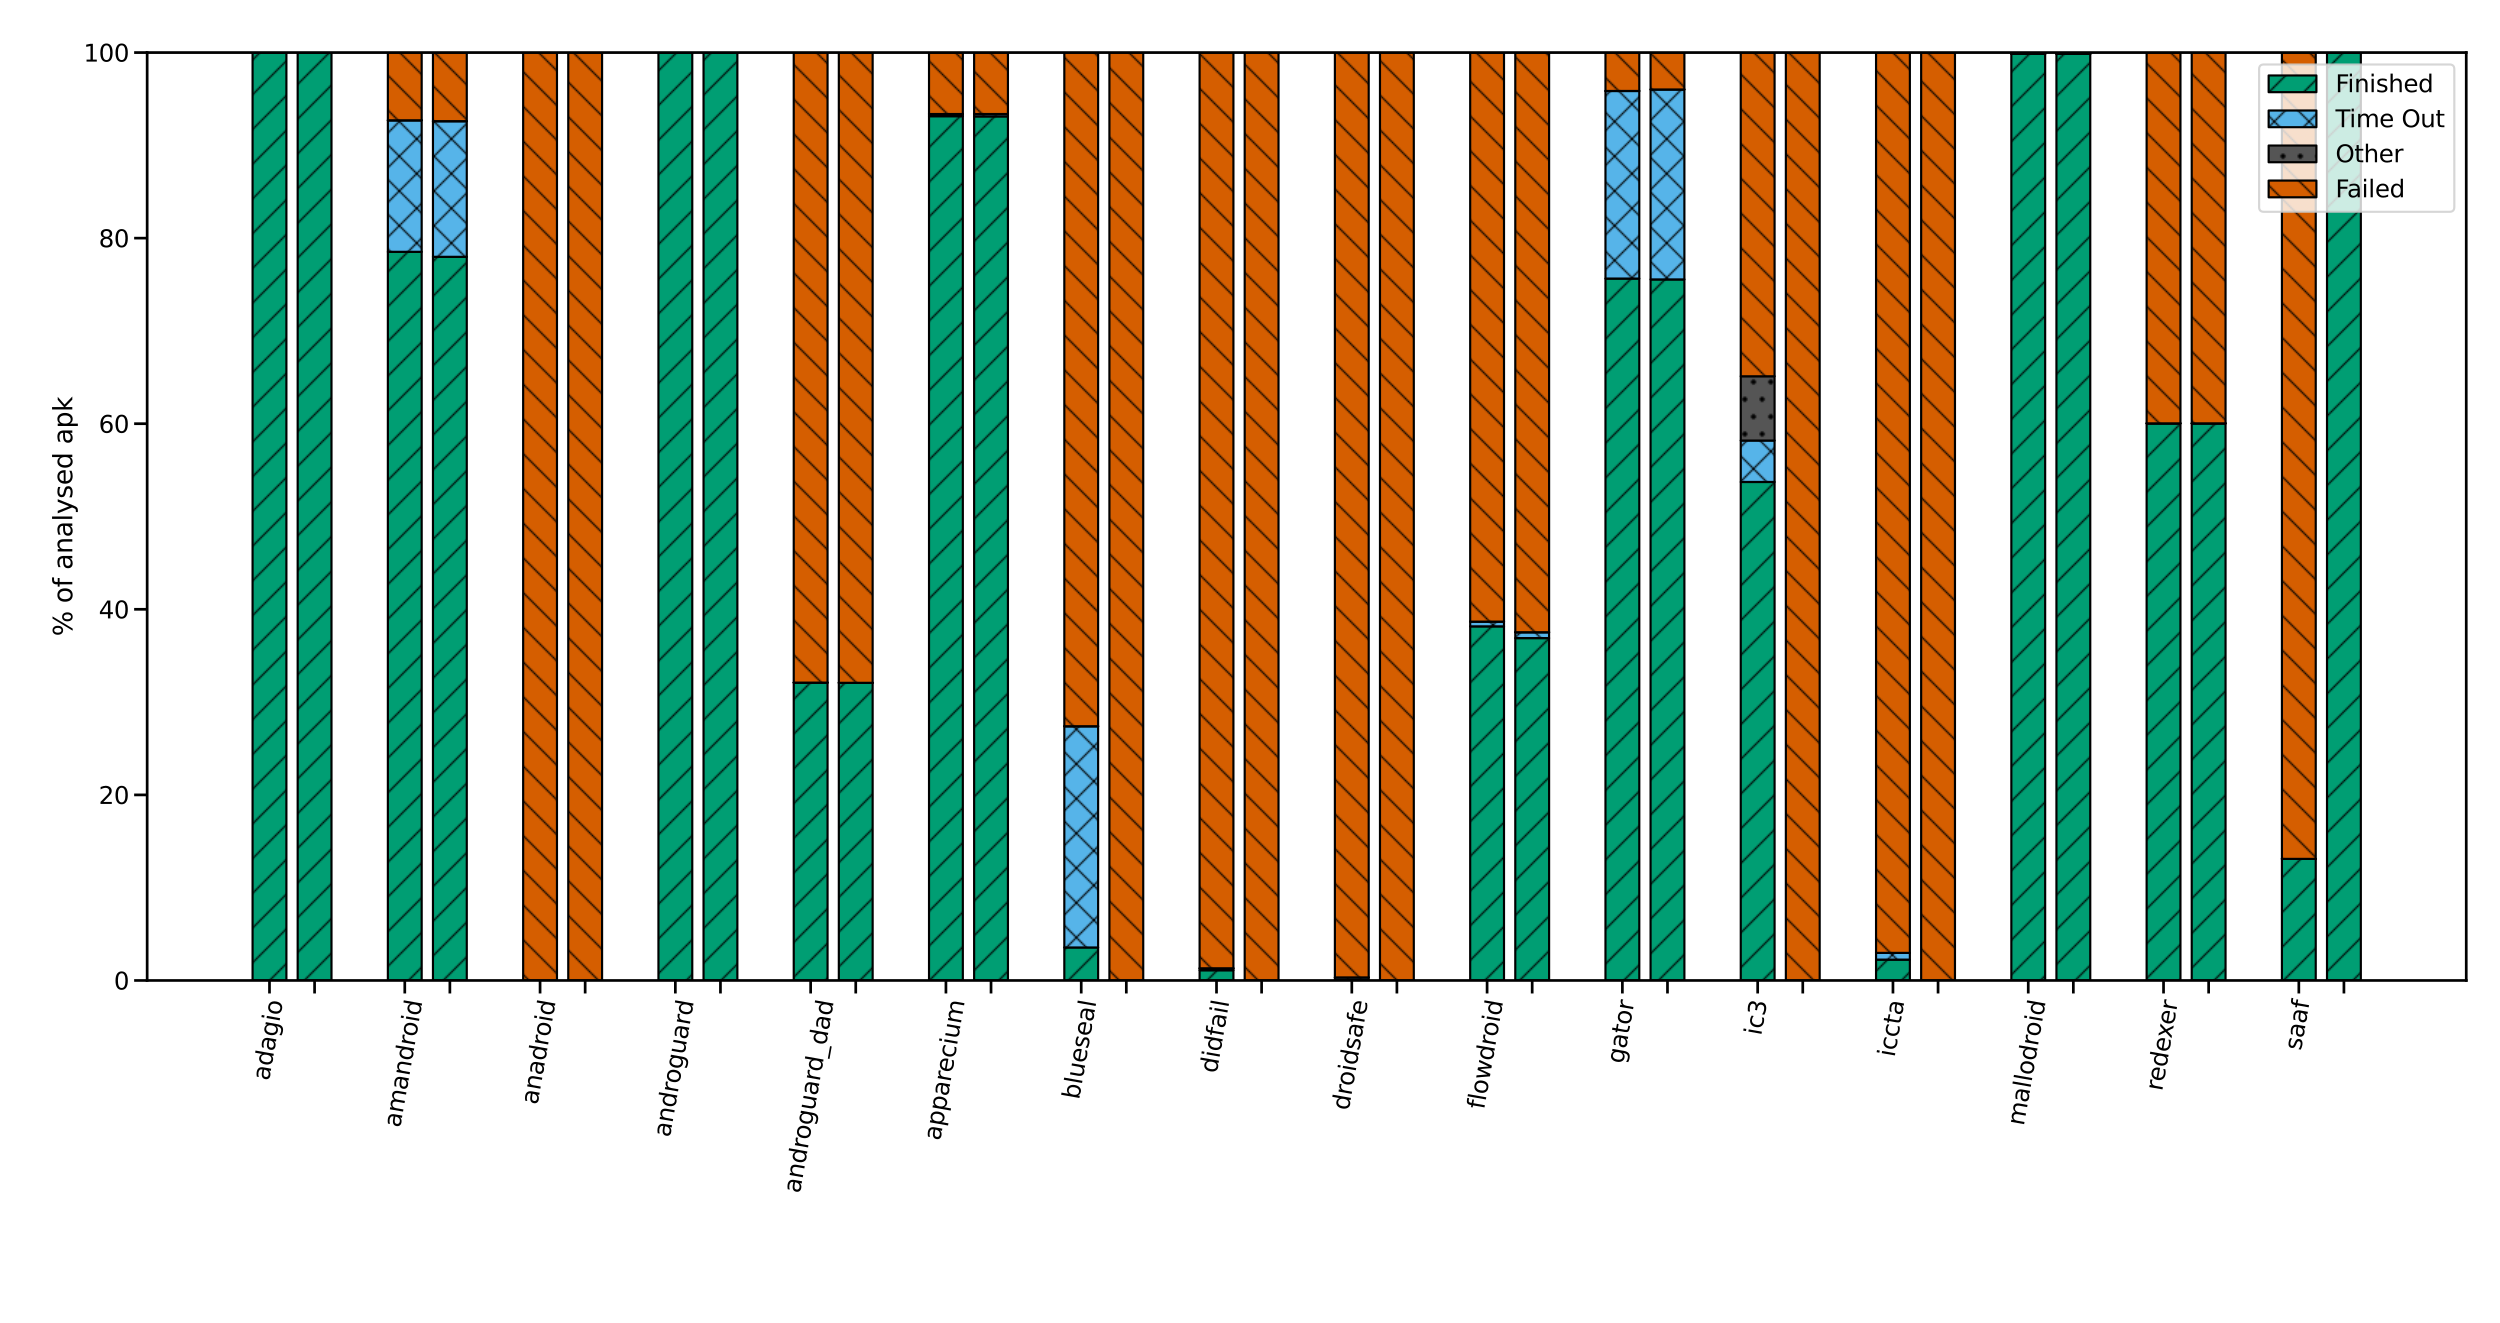 <?xml version="1.0" encoding="utf-8" standalone="no"?>
<!DOCTYPE svg PUBLIC "-//W3C//DTD SVG 1.1//EN"
  "http://www.w3.org/Graphics/SVG/1.1/DTD/svg11.dtd">
<svg xmlns:xlink="http://www.w3.org/1999/xlink" width="1728pt" height="914.4pt" viewBox="0 0 1728 914.4" xmlns="http://www.w3.org/2000/svg" version="1.1">
 <defs>
  <style type="text/css">*{stroke-linejoin: round; stroke-linecap: butt}</style>
 </defs>
 <g id="figure_1">
  <g id="patch_1">
   <path d="M 0 914.4 
L 1728 914.4 
L 1728 0 
L 0 0 
z
" style="fill: #ffffff"/>
  </g>
  <g id="axes_1">
   <g id="patch_2">
    <path d="M 101.718 677.695 
L 1704.672 677.695 
L 1704.672 36.322 
L 101.718 36.322 
z
" style="fill: #ffffff"/>
   </g>
   <g id="patch_3">
    <path d="M 174.58 677.695 
L 197.958 677.695 
L 197.958 36.322 
L 174.58 36.322 
z
" clip-path="url(#p0a03c15111)" style="fill: url(#h5fbd823695); stroke: #000000; stroke-width: 1.5; stroke-linejoin: miter"/>
   </g>
   <g id="patch_4">
    <path d="M 205.75 677.695 
L 229.128 677.695 
L 229.128 36.322 
L 205.75 36.322 
z
" clip-path="url(#p0a03c15111)" style="fill: url(#h5fbd823695); stroke: #000000; stroke-width: 1.5; stroke-linejoin: miter"/>
   </g>
   <g id="patch_5">
    <path d="M 268.092 677.695 
L 291.47 677.695 
L 291.47 174.081 
L 268.092 174.081 
z
" clip-path="url(#p0a03c15111)" style="fill: url(#h5fbd823695); stroke: #000000; stroke-width: 1.5; stroke-linejoin: miter"/>
   </g>
   <g id="patch_6">
    <path d="M 299.262 677.695 
L 322.64 677.695 
L 322.64 177.532 
L 299.262 177.532 
z
" clip-path="url(#p0a03c15111)" style="fill: url(#h5fbd823695); stroke: #000000; stroke-width: 1.5; stroke-linejoin: miter"/>
   </g>
   <g id="patch_7">
    <path d="M 361.604 677.695 
L 384.982 677.695 
L 384.982 677.695 
L 361.604 677.695 
z
" clip-path="url(#p0a03c15111)" style="fill: url(#h5fbd823695); stroke: #000000; stroke-width: 1.5; stroke-linejoin: miter"/>
   </g>
   <g id="patch_8">
    <path d="M 392.775 677.695 
L 416.153 677.695 
L 416.153 677.695 
L 392.775 677.695 
z
" clip-path="url(#p0a03c15111)" style="fill: url(#h5fbd823695); stroke: #000000; stroke-width: 1.5; stroke-linejoin: miter"/>
   </g>
   <g id="patch_9">
    <path d="M 455.116 677.695 
L 478.494 677.695 
L 478.494 36.472 
L 455.116 36.472 
z
" clip-path="url(#p0a03c15111)" style="fill: url(#h5fbd823695); stroke: #000000; stroke-width: 1.5; stroke-linejoin: miter"/>
   </g>
   <g id="patch_10">
    <path d="M 486.287 677.695 
L 509.665 677.695 
L 509.665 36.472 
L 486.287 36.472 
z
" clip-path="url(#p0a03c15111)" style="fill: url(#h5fbd823695); stroke: #000000; stroke-width: 1.5; stroke-linejoin: miter"/>
   </g>
   <g id="patch_11">
    <path d="M 548.628 677.695 
L 572.006 677.695 
L 572.006 471.807 
L 548.628 471.807 
z
" clip-path="url(#p0a03c15111)" style="fill: url(#h5fbd823695); stroke: #000000; stroke-width: 1.5; stroke-linejoin: miter"/>
   </g>
   <g id="patch_12">
    <path d="M 579.799 677.695 
L 603.177 677.695 
L 603.177 471.957 
L 579.799 471.957 
z
" clip-path="url(#p0a03c15111)" style="fill: url(#h5fbd823695); stroke: #000000; stroke-width: 1.5; stroke-linejoin: miter"/>
   </g>
   <g id="patch_13">
    <path d="M 642.14 677.695 
L 665.518 677.695 
L 665.518 80.291 
L 642.14 80.291 
z
" clip-path="url(#p0a03c15111)" style="fill: url(#h5fbd823695); stroke: #000000; stroke-width: 1.5; stroke-linejoin: miter"/>
   </g>
   <g id="patch_14">
    <path d="M 673.311 677.695 
L 696.689 677.695 
L 696.689 80.441 
L 673.311 80.441 
z
" clip-path="url(#p0a03c15111)" style="fill: url(#h5fbd823695); stroke: #000000; stroke-width: 1.5; stroke-linejoin: miter"/>
   </g>
   <g id="patch_15">
    <path d="M 735.652 677.695 
L 759.03 677.695 
L 759.03 654.885 
L 735.652 654.885 
z
" clip-path="url(#p0a03c15111)" style="fill: url(#h5fbd823695); stroke: #000000; stroke-width: 1.5; stroke-linejoin: miter"/>
   </g>
   <g id="patch_16">
    <path d="M 766.823 677.695 
L 790.201 677.695 
L 790.201 677.695 
L 766.823 677.695 
z
" clip-path="url(#p0a03c15111)" style="fill: url(#h5fbd823695); stroke: #000000; stroke-width: 1.5; stroke-linejoin: miter"/>
   </g>
   <g id="patch_17">
    <path d="M 829.165 677.695 
L 852.543 677.695 
L 852.543 670.642 
L 829.165 670.642 
z
" clip-path="url(#p0a03c15111)" style="fill: url(#h5fbd823695); stroke: #000000; stroke-width: 1.5; stroke-linejoin: miter"/>
   </g>
   <g id="patch_18">
    <path d="M 860.335 677.695 
L 883.713 677.695 
L 883.713 677.695 
L 860.335 677.695 
z
" clip-path="url(#p0a03c15111)" style="fill: url(#h5fbd823695); stroke: #000000; stroke-width: 1.5; stroke-linejoin: miter"/>
   </g>
   <g id="patch_19">
    <path d="M 922.677 677.695 
L 946.055 677.695 
L 946.055 677.395 
L 922.677 677.395 
z
" clip-path="url(#p0a03c15111)" style="fill: url(#h5fbd823695); stroke: #000000; stroke-width: 1.5; stroke-linejoin: miter"/>
   </g>
   <g id="patch_20">
    <path d="M 953.847 677.695 
L 977.225 677.695 
L 977.225 677.695 
L 953.847 677.695 
z
" clip-path="url(#p0a03c15111)" style="fill: url(#h5fbd823695); stroke: #000000; stroke-width: 1.5; stroke-linejoin: miter"/>
   </g>
   <g id="patch_21">
    <path d="M 1016.189 677.695 
L 1039.567 677.695 
L 1039.567 432.941 
L 1016.189 432.941 
z
" clip-path="url(#p0a03c15111)" style="fill: url(#h5fbd823695); stroke: #000000; stroke-width: 1.5; stroke-linejoin: miter"/>
   </g>
   <g id="patch_22">
    <path d="M 1047.36 677.695 
L 1070.738 677.695 
L 1070.738 441.044 
L 1047.36 441.044 
z
" clip-path="url(#p0a03c15111)" style="fill: url(#h5fbd823695); stroke: #000000; stroke-width: 1.5; stroke-linejoin: miter"/>
   </g>
   <g id="patch_23">
    <path d="M 1109.701 677.695 
L 1133.079 677.695 
L 1133.079 192.539 
L 1109.701 192.539 
z
" clip-path="url(#p0a03c15111)" style="fill: url(#h5fbd823695); stroke: #000000; stroke-width: 1.5; stroke-linejoin: miter"/>
   </g>
   <g id="patch_24">
    <path d="M 1140.872 677.695 
L 1164.25 677.695 
L 1164.25 193.139 
L 1140.872 193.139 
z
" clip-path="url(#p0a03c15111)" style="fill: url(#h5fbd823695); stroke: #000000; stroke-width: 1.5; stroke-linejoin: miter"/>
   </g>
   <g id="patch_25">
    <path d="M 1203.213 677.695 
L 1226.591 677.695 
L 1226.591 333.148 
L 1203.213 333.148 
z
" clip-path="url(#p0a03c15111)" style="fill: url(#h5fbd823695); stroke: #000000; stroke-width: 1.5; stroke-linejoin: miter"/>
   </g>
   <g id="patch_26">
    <path d="M 1234.384 677.695 
L 1257.762 677.695 
L 1257.762 677.695 
L 1234.384 677.695 
z
" clip-path="url(#p0a03c15111)" style="fill: url(#h5fbd823695); stroke: #000000; stroke-width: 1.5; stroke-linejoin: miter"/>
   </g>
   <g id="patch_27">
    <path d="M 1296.725 677.695 
L 1320.103 677.695 
L 1320.103 663.289 
L 1296.725 663.289 
z
" clip-path="url(#p0a03c15111)" style="fill: url(#h5fbd823695); stroke: #000000; stroke-width: 1.5; stroke-linejoin: miter"/>
   </g>
   <g id="patch_28">
    <path d="M 1327.896 677.695 
L 1351.274 677.695 
L 1351.274 677.695 
L 1327.896 677.695 
z
" clip-path="url(#p0a03c15111)" style="fill: url(#h5fbd823695); stroke: #000000; stroke-width: 1.5; stroke-linejoin: miter"/>
   </g>
   <g id="patch_29">
    <path d="M 1390.237 677.695 
L 1413.615 677.695 
L 1413.615 37.222 
L 1390.237 37.222 
z
" clip-path="url(#p0a03c15111)" style="fill: url(#h5fbd823695); stroke: #000000; stroke-width: 1.5; stroke-linejoin: miter"/>
   </g>
   <g id="patch_30">
    <path d="M 1421.408 677.695 
L 1444.786 677.695 
L 1444.786 37.222 
L 1421.408 37.222 
z
" clip-path="url(#p0a03c15111)" style="fill: url(#h5fbd823695); stroke: #000000; stroke-width: 1.5; stroke-linejoin: miter"/>
   </g>
   <g id="patch_31">
    <path d="M 1483.75 677.695 
L 1507.128 677.695 
L 1507.128 292.631 
L 1483.75 292.631 
z
" clip-path="url(#p0a03c15111)" style="fill: url(#h5fbd823695); stroke: #000000; stroke-width: 1.5; stroke-linejoin: miter"/>
   </g>
   <g id="patch_32">
    <path d="M 1514.92 677.695 
L 1538.298 677.695 
L 1538.298 292.631 
L 1514.92 292.631 
z
" clip-path="url(#p0a03c15111)" style="fill: url(#h5fbd823695); stroke: #000000; stroke-width: 1.5; stroke-linejoin: miter"/>
   </g>
   <g id="patch_33">
    <path d="M 1577.262 677.695 
L 1600.64 677.695 
L 1600.64 593.659 
L 1577.262 593.659 
z
" clip-path="url(#p0a03c15111)" style="fill: url(#h5fbd823695); stroke: #000000; stroke-width: 1.5; stroke-linejoin: miter"/>
   </g>
   <g id="patch_34">
    <path d="M 1608.432 677.695 
L 1631.81 677.695 
L 1631.81 36.322 
L 1608.432 36.322 
z
" clip-path="url(#p0a03c15111)" style="fill: url(#h5fbd823695); stroke: #000000; stroke-width: 1.5; stroke-linejoin: miter"/>
   </g>
   <g id="patch_35">
    <path d="M 174.58 36.322 
L 197.958 36.322 
L 197.958 36.322 
L 174.58 36.322 
z
" clip-path="url(#p0a03c15111)" style="fill: url(#h32ff551f15); stroke: #000000; stroke-width: 1.5; stroke-linejoin: miter"/>
   </g>
   <g id="patch_36">
    <path d="M 205.75 36.322 
L 229.128 36.322 
L 229.128 36.322 
L 205.75 36.322 
z
" clip-path="url(#p0a03c15111)" style="fill: url(#h32ff551f15); stroke: #000000; stroke-width: 1.5; stroke-linejoin: miter"/>
   </g>
   <g id="patch_37">
    <path d="M 268.092 174.081 
L 291.47 174.081 
L 291.47 83.142 
L 268.092 83.142 
z
" clip-path="url(#p0a03c15111)" style="fill: url(#h32ff551f15); stroke: #000000; stroke-width: 1.5; stroke-linejoin: miter"/>
   </g>
   <g id="patch_38">
    <path d="M 299.262 177.532 
L 322.64 177.532 
L 322.64 83.742 
L 299.262 83.742 
z
" clip-path="url(#p0a03c15111)" style="fill: url(#h32ff551f15); stroke: #000000; stroke-width: 1.5; stroke-linejoin: miter"/>
   </g>
   <g id="patch_39">
    <path d="M 361.604 677.695 
L 384.982 677.695 
L 384.982 677.695 
L 361.604 677.695 
z
" clip-path="url(#p0a03c15111)" style="fill: url(#h32ff551f15); stroke: #000000; stroke-width: 1.5; stroke-linejoin: miter"/>
   </g>
   <g id="patch_40">
    <path d="M 392.775 677.695 
L 416.153 677.695 
L 416.153 677.695 
L 392.775 677.695 
z
" clip-path="url(#p0a03c15111)" style="fill: url(#h32ff551f15); stroke: #000000; stroke-width: 1.5; stroke-linejoin: miter"/>
   </g>
   <g id="patch_41">
    <path d="M 455.116 36.472 
L 478.494 36.472 
L 478.494 36.472 
L 455.116 36.472 
z
" clip-path="url(#p0a03c15111)" style="fill: url(#h32ff551f15); stroke: #000000; stroke-width: 1.5; stroke-linejoin: miter"/>
   </g>
   <g id="patch_42">
    <path d="M 486.287 36.472 
L 509.665 36.472 
L 509.665 36.472 
L 486.287 36.472 
z
" clip-path="url(#p0a03c15111)" style="fill: url(#h32ff551f15); stroke: #000000; stroke-width: 1.5; stroke-linejoin: miter"/>
   </g>
   <g id="patch_43">
    <path d="M 548.628 471.807 
L 572.006 471.807 
L 572.006 471.807 
L 548.628 471.807 
z
" clip-path="url(#p0a03c15111)" style="fill: url(#h32ff551f15); stroke: #000000; stroke-width: 1.5; stroke-linejoin: miter"/>
   </g>
   <g id="patch_44">
    <path d="M 579.799 471.957 
L 603.177 471.957 
L 603.177 471.957 
L 579.799 471.957 
z
" clip-path="url(#p0a03c15111)" style="fill: url(#h32ff551f15); stroke: #000000; stroke-width: 1.5; stroke-linejoin: miter"/>
   </g>
   <g id="patch_45">
    <path d="M 642.14 80.291 
L 665.518 80.291 
L 665.518 78.79 
L 642.14 78.79 
z
" clip-path="url(#p0a03c15111)" style="fill: url(#h32ff551f15); stroke: #000000; stroke-width: 1.5; stroke-linejoin: miter"/>
   </g>
   <g id="patch_46">
    <path d="M 673.311 80.441 
L 696.689 80.441 
L 696.689 78.79 
L 673.311 78.79 
z
" clip-path="url(#p0a03c15111)" style="fill: url(#h32ff551f15); stroke: #000000; stroke-width: 1.5; stroke-linejoin: miter"/>
   </g>
   <g id="patch_47">
    <path d="M 735.652 654.885 
L 759.03 654.885 
L 759.03 501.97 
L 735.652 501.97 
z
" clip-path="url(#p0a03c15111)" style="fill: url(#h32ff551f15); stroke: #000000; stroke-width: 1.5; stroke-linejoin: miter"/>
   </g>
   <g id="patch_48">
    <path d="M 766.823 677.695 
L 790.201 677.695 
L 790.201 677.695 
L 766.823 677.695 
z
" clip-path="url(#p0a03c15111)" style="fill: url(#h32ff551f15); stroke: #000000; stroke-width: 1.5; stroke-linejoin: miter"/>
   </g>
   <g id="patch_49">
    <path d="M 829.165 670.642 
L 852.543 670.642 
L 852.543 669.291 
L 829.165 669.291 
z
" clip-path="url(#p0a03c15111)" style="fill: url(#h32ff551f15); stroke: #000000; stroke-width: 1.5; stroke-linejoin: miter"/>
   </g>
   <g id="patch_50">
    <path d="M 860.335 677.695 
L 883.713 677.695 
L 883.713 677.695 
L 860.335 677.695 
z
" clip-path="url(#p0a03c15111)" style="fill: url(#h32ff551f15); stroke: #000000; stroke-width: 1.5; stroke-linejoin: miter"/>
   </g>
   <g id="patch_51">
    <path d="M 922.677 677.395 
L 946.055 677.395 
L 946.055 675.594 
L 922.677 675.594 
z
" clip-path="url(#p0a03c15111)" style="fill: url(#h32ff551f15); stroke: #000000; stroke-width: 1.5; stroke-linejoin: miter"/>
   </g>
   <g id="patch_52">
    <path d="M 953.847 677.695 
L 977.225 677.695 
L 977.225 677.695 
L 953.847 677.695 
z
" clip-path="url(#p0a03c15111)" style="fill: url(#h32ff551f15); stroke: #000000; stroke-width: 1.5; stroke-linejoin: miter"/>
   </g>
   <g id="patch_53">
    <path d="M 1016.189 432.941 
L 1039.567 432.941 
L 1039.567 429.639 
L 1016.189 429.639 
z
" clip-path="url(#p0a03c15111)" style="fill: url(#h32ff551f15); stroke: #000000; stroke-width: 1.5; stroke-linejoin: miter"/>
   </g>
   <g id="patch_54">
    <path d="M 1047.36 441.044 
L 1070.738 441.044 
L 1070.738 436.993 
L 1047.36 436.993 
z
" clip-path="url(#p0a03c15111)" style="fill: url(#h32ff551f15); stroke: #000000; stroke-width: 1.5; stroke-linejoin: miter"/>
   </g>
   <g id="patch_55">
    <path d="M 1109.701 192.539 
L 1133.079 192.539 
L 1133.079 62.883 
L 1109.701 62.883 
z
" clip-path="url(#p0a03c15111)" style="fill: url(#h32ff551f15); stroke: #000000; stroke-width: 1.5; stroke-linejoin: miter"/>
   </g>
   <g id="patch_56">
    <path d="M 1140.872 193.139 
L 1164.25 193.139 
L 1164.25 61.833 
L 1140.872 61.833 
z
" clip-path="url(#p0a03c15111)" style="fill: url(#h32ff551f15); stroke: #000000; stroke-width: 1.5; stroke-linejoin: miter"/>
   </g>
   <g id="patch_57">
    <path d="M 1203.213 333.148 
L 1226.591 333.148 
L 1226.591 304.486 
L 1203.213 304.486 
z
" clip-path="url(#p0a03c15111)" style="fill: url(#h32ff551f15); stroke: #000000; stroke-width: 1.5; stroke-linejoin: miter"/>
   </g>
   <g id="patch_58">
    <path d="M 1234.384 677.695 
L 1257.762 677.695 
L 1257.762 677.695 
L 1234.384 677.695 
z
" clip-path="url(#p0a03c15111)" style="fill: url(#h32ff551f15); stroke: #000000; stroke-width: 1.5; stroke-linejoin: miter"/>
   </g>
   <g id="patch_59">
    <path d="M 1296.725 663.289 
L 1320.103 663.289 
L 1320.103 658.637 
L 1296.725 658.637 
z
" clip-path="url(#p0a03c15111)" style="fill: url(#h32ff551f15); stroke: #000000; stroke-width: 1.5; stroke-linejoin: miter"/>
   </g>
   <g id="patch_60">
    <path d="M 1327.896 677.695 
L 1351.274 677.695 
L 1351.274 677.695 
L 1327.896 677.695 
z
" clip-path="url(#p0a03c15111)" style="fill: url(#h32ff551f15); stroke: #000000; stroke-width: 1.5; stroke-linejoin: miter"/>
   </g>
   <g id="patch_61">
    <path d="M 1390.237 37.222 
L 1413.615 37.222 
L 1413.615 37.222 
L 1390.237 37.222 
z
" clip-path="url(#p0a03c15111)" style="fill: url(#h32ff551f15); stroke: #000000; stroke-width: 1.5; stroke-linejoin: miter"/>
   </g>
   <g id="patch_62">
    <path d="M 1421.408 37.222 
L 1444.786 37.222 
L 1444.786 37.222 
L 1421.408 37.222 
z
" clip-path="url(#p0a03c15111)" style="fill: url(#h32ff551f15); stroke: #000000; stroke-width: 1.5; stroke-linejoin: miter"/>
   </g>
   <g id="patch_63">
    <path d="M 1483.75 292.631 
L 1507.128 292.631 
L 1507.128 292.631 
L 1483.75 292.631 
z
" clip-path="url(#p0a03c15111)" style="fill: url(#h32ff551f15); stroke: #000000; stroke-width: 1.5; stroke-linejoin: miter"/>
   </g>
   <g id="patch_64">
    <path d="M 1514.92 292.631 
L 1538.298 292.631 
L 1538.298 292.631 
L 1514.92 292.631 
z
" clip-path="url(#p0a03c15111)" style="fill: url(#h32ff551f15); stroke: #000000; stroke-width: 1.5; stroke-linejoin: miter"/>
   </g>
   <g id="patch_65">
    <path d="M 1577.262 593.659 
L 1600.64 593.659 
L 1600.64 593.659 
L 1577.262 593.659 
z
" clip-path="url(#p0a03c15111)" style="fill: url(#h32ff551f15); stroke: #000000; stroke-width: 1.5; stroke-linejoin: miter"/>
   </g>
   <g id="patch_66">
    <path d="M 1608.432 36.322 
L 1631.81 36.322 
L 1631.81 36.322 
L 1608.432 36.322 
z
" clip-path="url(#p0a03c15111)" style="fill: url(#h32ff551f15); stroke: #000000; stroke-width: 1.5; stroke-linejoin: miter"/>
   </g>
   <g id="patch_67">
    <path d="M 174.58 36.322 
L 197.958 36.322 
L 197.958 36.322 
L 174.58 36.322 
z
" clip-path="url(#p0a03c15111)" style="fill: url(#ha96f6e66c8); stroke: #000000; stroke-width: 1.5; stroke-linejoin: miter"/>
   </g>
   <g id="patch_68">
    <path d="M 205.75 36.322 
L 229.128 36.322 
L 229.128 36.322 
L 205.75 36.322 
z
" clip-path="url(#p0a03c15111)" style="fill: url(#ha96f6e66c8); stroke: #000000; stroke-width: 1.5; stroke-linejoin: miter"/>
   </g>
   <g id="patch_69">
    <path d="M 268.092 83.142 
L 291.47 83.142 
L 291.47 83.142 
L 268.092 83.142 
z
" clip-path="url(#p0a03c15111)" style="fill: url(#ha96f6e66c8); stroke: #000000; stroke-width: 1.5; stroke-linejoin: miter"/>
   </g>
   <g id="patch_70">
    <path d="M 299.262 83.742 
L 322.64 83.742 
L 322.64 83.742 
L 299.262 83.742 
z
" clip-path="url(#p0a03c15111)" style="fill: url(#ha96f6e66c8); stroke: #000000; stroke-width: 1.5; stroke-linejoin: miter"/>
   </g>
   <g id="patch_71">
    <path d="M 361.604 677.695 
L 384.982 677.695 
L 384.982 677.695 
L 361.604 677.695 
z
" clip-path="url(#p0a03c15111)" style="fill: url(#ha96f6e66c8); stroke: #000000; stroke-width: 1.5; stroke-linejoin: miter"/>
   </g>
   <g id="patch_72">
    <path d="M 392.775 677.695 
L 416.153 677.695 
L 416.153 677.695 
L 392.775 677.695 
z
" clip-path="url(#p0a03c15111)" style="fill: url(#ha96f6e66c8); stroke: #000000; stroke-width: 1.5; stroke-linejoin: miter"/>
   </g>
   <g id="patch_73">
    <path d="M 455.116 36.472 
L 478.494 36.472 
L 478.494 36.472 
L 455.116 36.472 
z
" clip-path="url(#p0a03c15111)" style="fill: url(#ha96f6e66c8); stroke: #000000; stroke-width: 1.5; stroke-linejoin: miter"/>
   </g>
   <g id="patch_74">
    <path d="M 486.287 36.472 
L 509.665 36.472 
L 509.665 36.472 
L 486.287 36.472 
z
" clip-path="url(#p0a03c15111)" style="fill: url(#ha96f6e66c8); stroke: #000000; stroke-width: 1.5; stroke-linejoin: miter"/>
   </g>
   <g id="patch_75">
    <path d="M 548.628 471.807 
L 572.006 471.807 
L 572.006 471.807 
L 548.628 471.807 
z
" clip-path="url(#p0a03c15111)" style="fill: url(#ha96f6e66c8); stroke: #000000; stroke-width: 1.5; stroke-linejoin: miter"/>
   </g>
   <g id="patch_76">
    <path d="M 579.799 471.957 
L 603.177 471.957 
L 603.177 471.957 
L 579.799 471.957 
z
" clip-path="url(#p0a03c15111)" style="fill: url(#ha96f6e66c8); stroke: #000000; stroke-width: 1.5; stroke-linejoin: miter"/>
   </g>
   <g id="patch_77">
    <path d="M 642.14 78.79 
L 665.518 78.79 
L 665.518 78.79 
L 642.14 78.79 
z
" clip-path="url(#p0a03c15111)" style="fill: url(#ha96f6e66c8); stroke: #000000; stroke-width: 1.5; stroke-linejoin: miter"/>
   </g>
   <g id="patch_78">
    <path d="M 673.311 78.79 
L 696.689 78.79 
L 696.689 78.79 
L 673.311 78.79 
z
" clip-path="url(#p0a03c15111)" style="fill: url(#ha96f6e66c8); stroke: #000000; stroke-width: 1.5; stroke-linejoin: miter"/>
   </g>
   <g id="patch_79">
    <path d="M 735.652 501.97 
L 759.03 501.97 
L 759.03 501.97 
L 735.652 501.97 
z
" clip-path="url(#p0a03c15111)" style="fill: url(#ha96f6e66c8); stroke: #000000; stroke-width: 1.5; stroke-linejoin: miter"/>
   </g>
   <g id="patch_80">
    <path d="M 766.823 677.695 
L 790.201 677.695 
L 790.201 677.695 
L 766.823 677.695 
z
" clip-path="url(#p0a03c15111)" style="fill: url(#ha96f6e66c8); stroke: #000000; stroke-width: 1.5; stroke-linejoin: miter"/>
   </g>
   <g id="patch_81">
    <path d="M 829.165 669.291 
L 852.543 669.291 
L 852.543 669.291 
L 829.165 669.291 
z
" clip-path="url(#p0a03c15111)" style="fill: url(#ha96f6e66c8); stroke: #000000; stroke-width: 1.5; stroke-linejoin: miter"/>
   </g>
   <g id="patch_82">
    <path d="M 860.335 677.695 
L 883.713 677.695 
L 883.713 677.695 
L 860.335 677.695 
z
" clip-path="url(#p0a03c15111)" style="fill: url(#ha96f6e66c8); stroke: #000000; stroke-width: 1.5; stroke-linejoin: miter"/>
   </g>
   <g id="patch_83">
    <path d="M 922.677 675.594 
L 946.055 675.594 
L 946.055 675.594 
L 922.677 675.594 
z
" clip-path="url(#p0a03c15111)" style="fill: url(#ha96f6e66c8); stroke: #000000; stroke-width: 1.5; stroke-linejoin: miter"/>
   </g>
   <g id="patch_84">
    <path d="M 953.847 677.695 
L 977.225 677.695 
L 977.225 677.695 
L 953.847 677.695 
z
" clip-path="url(#p0a03c15111)" style="fill: url(#ha96f6e66c8); stroke: #000000; stroke-width: 1.5; stroke-linejoin: miter"/>
   </g>
   <g id="patch_85">
    <path d="M 1016.189 429.639 
L 1039.567 429.639 
L 1039.567 429.639 
L 1016.189 429.639 
z
" clip-path="url(#p0a03c15111)" style="fill: url(#ha96f6e66c8); stroke: #000000; stroke-width: 1.5; stroke-linejoin: miter"/>
   </g>
   <g id="patch_86">
    <path d="M 1047.36 436.993 
L 1070.738 436.993 
L 1070.738 436.993 
L 1047.36 436.993 
z
" clip-path="url(#p0a03c15111)" style="fill: url(#ha96f6e66c8); stroke: #000000; stroke-width: 1.5; stroke-linejoin: miter"/>
   </g>
   <g id="patch_87">
    <path d="M 1109.701 62.883 
L 1133.079 62.883 
L 1133.079 62.883 
L 1109.701 62.883 
z
" clip-path="url(#p0a03c15111)" style="fill: url(#ha96f6e66c8); stroke: #000000; stroke-width: 1.5; stroke-linejoin: miter"/>
   </g>
   <g id="patch_88">
    <path d="M 1140.872 61.833 
L 1164.25 61.833 
L 1164.25 61.833 
L 1140.872 61.833 
z
" clip-path="url(#p0a03c15111)" style="fill: url(#ha96f6e66c8); stroke: #000000; stroke-width: 1.5; stroke-linejoin: miter"/>
   </g>
   <g id="patch_89">
    <path d="M 1203.213 304.486 
L 1226.591 304.486 
L 1226.591 260.067 
L 1203.213 260.067 
z
" clip-path="url(#p0a03c15111)" style="fill: url(#ha96f6e66c8); stroke: #000000; stroke-width: 1.5; stroke-linejoin: miter"/>
   </g>
   <g id="patch_90">
    <path d="M 1234.384 677.695 
L 1257.762 677.695 
L 1257.762 677.695 
L 1234.384 677.695 
z
" clip-path="url(#p0a03c15111)" style="fill: url(#ha96f6e66c8); stroke: #000000; stroke-width: 1.5; stroke-linejoin: miter"/>
   </g>
   <g id="patch_91">
    <path d="M 1296.725 658.637 
L 1320.103 658.637 
L 1320.103 658.637 
L 1296.725 658.637 
z
" clip-path="url(#p0a03c15111)" style="fill: url(#ha96f6e66c8); stroke: #000000; stroke-width: 1.5; stroke-linejoin: miter"/>
   </g>
   <g id="patch_92">
    <path d="M 1327.896 677.695 
L 1351.274 677.695 
L 1351.274 677.695 
L 1327.896 677.695 
z
" clip-path="url(#p0a03c15111)" style="fill: url(#ha96f6e66c8); stroke: #000000; stroke-width: 1.5; stroke-linejoin: miter"/>
   </g>
   <g id="patch_93">
    <path d="M 1390.237 37.222 
L 1413.615 37.222 
L 1413.615 37.222 
L 1390.237 37.222 
z
" clip-path="url(#p0a03c15111)" style="fill: url(#ha96f6e66c8); stroke: #000000; stroke-width: 1.5; stroke-linejoin: miter"/>
   </g>
   <g id="patch_94">
    <path d="M 1421.408 37.222 
L 1444.786 37.222 
L 1444.786 37.222 
L 1421.408 37.222 
z
" clip-path="url(#p0a03c15111)" style="fill: url(#ha96f6e66c8); stroke: #000000; stroke-width: 1.5; stroke-linejoin: miter"/>
   </g>
   <g id="patch_95">
    <path d="M 1483.75 292.631 
L 1507.128 292.631 
L 1507.128 292.631 
L 1483.75 292.631 
z
" clip-path="url(#p0a03c15111)" style="fill: url(#ha96f6e66c8); stroke: #000000; stroke-width: 1.5; stroke-linejoin: miter"/>
   </g>
   <g id="patch_96">
    <path d="M 1514.92 292.631 
L 1538.298 292.631 
L 1538.298 292.631 
L 1514.92 292.631 
z
" clip-path="url(#p0a03c15111)" style="fill: url(#ha96f6e66c8); stroke: #000000; stroke-width: 1.5; stroke-linejoin: miter"/>
   </g>
   <g id="patch_97">
    <path d="M 1577.262 593.659 
L 1600.64 593.659 
L 1600.64 593.659 
L 1577.262 593.659 
z
" clip-path="url(#p0a03c15111)" style="fill: url(#ha96f6e66c8); stroke: #000000; stroke-width: 1.5; stroke-linejoin: miter"/>
   </g>
   <g id="patch_98">
    <path d="M 1608.432 36.322 
L 1631.81 36.322 
L 1631.81 36.322 
L 1608.432 36.322 
z
" clip-path="url(#p0a03c15111)" style="fill: url(#ha96f6e66c8); stroke: #000000; stroke-width: 1.5; stroke-linejoin: miter"/>
   </g>
   <g id="patch_99">
    <path d="M 174.58 36.322 
L 197.958 36.322 
L 197.958 36.322 
L 174.58 36.322 
z
" clip-path="url(#p0a03c15111)" style="fill: url(#hd7a9398fb1); stroke: #000000; stroke-width: 1.5; stroke-linejoin: miter"/>
   </g>
   <g id="patch_100">
    <path d="M 205.75 36.322 
L 229.128 36.322 
L 229.128 36.322 
L 205.75 36.322 
z
" clip-path="url(#p0a03c15111)" style="fill: url(#hd7a9398fb1); stroke: #000000; stroke-width: 1.5; stroke-linejoin: miter"/>
   </g>
   <g id="patch_101">
    <path d="M 268.092 83.142 
L 291.47 83.142 
L 291.47 36.322 
L 268.092 36.322 
z
" clip-path="url(#p0a03c15111)" style="fill: url(#hd7a9398fb1); stroke: #000000; stroke-width: 1.5; stroke-linejoin: miter"/>
   </g>
   <g id="patch_102">
    <path d="M 299.262 83.742 
L 322.64 83.742 
L 322.64 36.322 
L 299.262 36.322 
z
" clip-path="url(#p0a03c15111)" style="fill: url(#hd7a9398fb1); stroke: #000000; stroke-width: 1.5; stroke-linejoin: miter"/>
   </g>
   <g id="patch_103">
    <path d="M 361.604 677.695 
L 384.982 677.695 
L 384.982 36.322 
L 361.604 36.322 
z
" clip-path="url(#p0a03c15111)" style="fill: url(#hd7a9398fb1); stroke: #000000; stroke-width: 1.5; stroke-linejoin: miter"/>
   </g>
   <g id="patch_104">
    <path d="M 392.775 677.695 
L 416.153 677.695 
L 416.153 36.322 
L 392.775 36.322 
z
" clip-path="url(#p0a03c15111)" style="fill: url(#hd7a9398fb1); stroke: #000000; stroke-width: 1.5; stroke-linejoin: miter"/>
   </g>
   <g id="patch_105">
    <path d="M 455.116 36.472 
L 478.494 36.472 
L 478.494 36.322 
L 455.116 36.322 
z
" clip-path="url(#p0a03c15111)" style="fill: url(#hd7a9398fb1); stroke: #000000; stroke-width: 1.5; stroke-linejoin: miter"/>
   </g>
   <g id="patch_106">
    <path d="M 486.287 36.472 
L 509.665 36.472 
L 509.665 36.322 
L 486.287 36.322 
z
" clip-path="url(#p0a03c15111)" style="fill: url(#hd7a9398fb1); stroke: #000000; stroke-width: 1.5; stroke-linejoin: miter"/>
   </g>
   <g id="patch_107">
    <path d="M 548.628 471.807 
L 572.006 471.807 
L 572.006 36.322 
L 548.628 36.322 
z
" clip-path="url(#p0a03c15111)" style="fill: url(#hd7a9398fb1); stroke: #000000; stroke-width: 1.5; stroke-linejoin: miter"/>
   </g>
   <g id="patch_108">
    <path d="M 579.799 471.957 
L 603.177 471.957 
L 603.177 36.322 
L 579.799 36.322 
z
" clip-path="url(#p0a03c15111)" style="fill: url(#hd7a9398fb1); stroke: #000000; stroke-width: 1.5; stroke-linejoin: miter"/>
   </g>
   <g id="patch_109">
    <path d="M 642.14 78.79 
L 665.518 78.79 
L 665.518 36.322 
L 642.14 36.322 
z
" clip-path="url(#p0a03c15111)" style="fill: url(#hd7a9398fb1); stroke: #000000; stroke-width: 1.5; stroke-linejoin: miter"/>
   </g>
   <g id="patch_110">
    <path d="M 673.311 78.79 
L 696.689 78.79 
L 696.689 36.322 
L 673.311 36.322 
z
" clip-path="url(#p0a03c15111)" style="fill: url(#hd7a9398fb1); stroke: #000000; stroke-width: 1.5; stroke-linejoin: miter"/>
   </g>
   <g id="patch_111">
    <path d="M 735.652 501.97 
L 759.03 501.97 
L 759.03 36.322 
L 735.652 36.322 
z
" clip-path="url(#p0a03c15111)" style="fill: url(#hd7a9398fb1); stroke: #000000; stroke-width: 1.5; stroke-linejoin: miter"/>
   </g>
   <g id="patch_112">
    <path d="M 766.823 677.695 
L 790.201 677.695 
L 790.201 36.322 
L 766.823 36.322 
z
" clip-path="url(#p0a03c15111)" style="fill: url(#hd7a9398fb1); stroke: #000000; stroke-width: 1.5; stroke-linejoin: miter"/>
   </g>
   <g id="patch_113">
    <path d="M 829.165 669.291 
L 852.543 669.291 
L 852.543 36.322 
L 829.165 36.322 
z
" clip-path="url(#p0a03c15111)" style="fill: url(#hd7a9398fb1); stroke: #000000; stroke-width: 1.5; stroke-linejoin: miter"/>
   </g>
   <g id="patch_114">
    <path d="M 860.335 677.695 
L 883.713 677.695 
L 883.713 36.322 
L 860.335 36.322 
z
" clip-path="url(#p0a03c15111)" style="fill: url(#hd7a9398fb1); stroke: #000000; stroke-width: 1.5; stroke-linejoin: miter"/>
   </g>
   <g id="patch_115">
    <path d="M 922.677 675.594 
L 946.055 675.594 
L 946.055 36.322 
L 922.677 36.322 
z
" clip-path="url(#p0a03c15111)" style="fill: url(#hd7a9398fb1); stroke: #000000; stroke-width: 1.5; stroke-linejoin: miter"/>
   </g>
   <g id="patch_116">
    <path d="M 953.847 677.695 
L 977.225 677.695 
L 977.225 36.322 
L 953.847 36.322 
z
" clip-path="url(#p0a03c15111)" style="fill: url(#hd7a9398fb1); stroke: #000000; stroke-width: 1.5; stroke-linejoin: miter"/>
   </g>
   <g id="patch_117">
    <path d="M 1016.189 429.639 
L 1039.567 429.639 
L 1039.567 36.322 
L 1016.189 36.322 
z
" clip-path="url(#p0a03c15111)" style="fill: url(#hd7a9398fb1); stroke: #000000; stroke-width: 1.5; stroke-linejoin: miter"/>
   </g>
   <g id="patch_118">
    <path d="M 1047.36 436.993 
L 1070.738 436.993 
L 1070.738 36.322 
L 1047.36 36.322 
z
" clip-path="url(#p0a03c15111)" style="fill: url(#hd7a9398fb1); stroke: #000000; stroke-width: 1.5; stroke-linejoin: miter"/>
   </g>
   <g id="patch_119">
    <path d="M 1109.701 62.883 
L 1133.079 62.883 
L 1133.079 36.322 
L 1109.701 36.322 
z
" clip-path="url(#p0a03c15111)" style="fill: url(#hd7a9398fb1); stroke: #000000; stroke-width: 1.5; stroke-linejoin: miter"/>
   </g>
   <g id="patch_120">
    <path d="M 1140.872 61.833 
L 1164.25 61.833 
L 1164.25 36.322 
L 1140.872 36.322 
z
" clip-path="url(#p0a03c15111)" style="fill: url(#hd7a9398fb1); stroke: #000000; stroke-width: 1.5; stroke-linejoin: miter"/>
   </g>
   <g id="patch_121">
    <path d="M 1203.213 260.067 
L 1226.591 260.067 
L 1226.591 36.322 
L 1203.213 36.322 
z
" clip-path="url(#p0a03c15111)" style="fill: url(#hd7a9398fb1); stroke: #000000; stroke-width: 1.5; stroke-linejoin: miter"/>
   </g>
   <g id="patch_122">
    <path d="M 1234.384 677.695 
L 1257.762 677.695 
L 1257.762 36.322 
L 1234.384 36.322 
z
" clip-path="url(#p0a03c15111)" style="fill: url(#hd7a9398fb1); stroke: #000000; stroke-width: 1.5; stroke-linejoin: miter"/>
   </g>
   <g id="patch_123">
    <path d="M 1296.725 658.637 
L 1320.103 658.637 
L 1320.103 36.322 
L 1296.725 36.322 
z
" clip-path="url(#p0a03c15111)" style="fill: url(#hd7a9398fb1); stroke: #000000; stroke-width: 1.5; stroke-linejoin: miter"/>
   </g>
   <g id="patch_124">
    <path d="M 1327.896 677.695 
L 1351.274 677.695 
L 1351.274 36.322 
L 1327.896 36.322 
z
" clip-path="url(#p0a03c15111)" style="fill: url(#hd7a9398fb1); stroke: #000000; stroke-width: 1.5; stroke-linejoin: miter"/>
   </g>
   <g id="patch_125">
    <path d="M 1390.237 37.222 
L 1413.615 37.222 
L 1413.615 36.322 
L 1390.237 36.322 
z
" clip-path="url(#p0a03c15111)" style="fill: url(#hd7a9398fb1); stroke: #000000; stroke-width: 1.5; stroke-linejoin: miter"/>
   </g>
   <g id="patch_126">
    <path d="M 1421.408 37.222 
L 1444.786 37.222 
L 1444.786 36.322 
L 1421.408 36.322 
z
" clip-path="url(#p0a03c15111)" style="fill: url(#hd7a9398fb1); stroke: #000000; stroke-width: 1.5; stroke-linejoin: miter"/>
   </g>
   <g id="patch_127">
    <path d="M 1483.75 292.631 
L 1507.128 292.631 
L 1507.128 36.322 
L 1483.75 36.322 
z
" clip-path="url(#p0a03c15111)" style="fill: url(#hd7a9398fb1); stroke: #000000; stroke-width: 1.5; stroke-linejoin: miter"/>
   </g>
   <g id="patch_128">
    <path d="M 1514.92 292.631 
L 1538.298 292.631 
L 1538.298 36.322 
L 1514.92 36.322 
z
" clip-path="url(#p0a03c15111)" style="fill: url(#hd7a9398fb1); stroke: #000000; stroke-width: 1.5; stroke-linejoin: miter"/>
   </g>
   <g id="patch_129">
    <path d="M 1577.262 593.659 
L 1600.64 593.659 
L 1600.64 36.322 
L 1577.262 36.322 
z
" clip-path="url(#p0a03c15111)" style="fill: url(#hd7a9398fb1); stroke: #000000; stroke-width: 1.5; stroke-linejoin: miter"/>
   </g>
   <g id="patch_130">
    <path d="M 1608.432 36.322 
L 1631.81 36.322 
L 1631.81 36.322 
L 1608.432 36.322 
z
" clip-path="url(#p0a03c15111)" style="fill: url(#hd7a9398fb1); stroke: #000000; stroke-width: 1.5; stroke-linejoin: miter"/>
   </g>
   <g id="matplotlib.axis_1">
    <g id="xtick_1">
     <g id="line2d_1">
      <defs>
       <path id="m210fb640cc" d="M 0 0 
L 0 9 
" style="stroke: #000000; stroke-width: 1.875"/>
      </defs>
      <g>
       <use xlink:href="#m210fb640cc" x="186.269" y="677.695" style="stroke: #000000; stroke-width: 1.875"/>
      </g>
     </g>
     <g id="text_1">
      <!-- adagio -->
      <g transform="translate(185.903 747.376) rotate(-80) scale(0.165 -0.165)">
       <defs>
        <path id="DejaVuSans-61" d="M 2194 1759 
Q 1497 1759 1228 1600 
Q 959 1441 959 1056 
Q 959 750 1161 570 
Q 1363 391 1709 391 
Q 2188 391 2477 730 
Q 2766 1069 2766 1631 
L 2766 1759 
L 2194 1759 
z
M 3341 1997 
L 3341 0 
L 2766 0 
L 2766 531 
Q 2569 213 2275 61 
Q 1981 -91 1556 -91 
Q 1019 -91 701 211 
Q 384 513 384 1019 
Q 384 1609 779 1909 
Q 1175 2209 1959 2209 
L 2766 2209 
L 2766 2266 
Q 2766 2663 2505 2880 
Q 2244 3097 1772 3097 
Q 1472 3097 1187 3025 
Q 903 2953 641 2809 
L 641 3341 
Q 956 3463 1253 3523 
Q 1550 3584 1831 3584 
Q 2591 3584 2966 3190 
Q 3341 2797 3341 1997 
z
" transform="scale(0.016)"/>
        <path id="DejaVuSans-64" d="M 2906 2969 
L 2906 4863 
L 3481 4863 
L 3481 0 
L 2906 0 
L 2906 525 
Q 2725 213 2448 61 
Q 2172 -91 1784 -91 
Q 1150 -91 751 415 
Q 353 922 353 1747 
Q 353 2572 751 3078 
Q 1150 3584 1784 3584 
Q 2172 3584 2448 3432 
Q 2725 3281 2906 2969 
z
M 947 1747 
Q 947 1113 1208 752 
Q 1469 391 1925 391 
Q 2381 391 2643 752 
Q 2906 1113 2906 1747 
Q 2906 2381 2643 2742 
Q 2381 3103 1925 3103 
Q 1469 3103 1208 2742 
Q 947 2381 947 1747 
z
" transform="scale(0.016)"/>
        <path id="DejaVuSans-67" d="M 2906 1791 
Q 2906 2416 2648 2759 
Q 2391 3103 1925 3103 
Q 1463 3103 1205 2759 
Q 947 2416 947 1791 
Q 947 1169 1205 825 
Q 1463 481 1925 481 
Q 2391 481 2648 825 
Q 2906 1169 2906 1791 
z
M 3481 434 
Q 3481 -459 3084 -895 
Q 2688 -1331 1869 -1331 
Q 1566 -1331 1297 -1286 
Q 1028 -1241 775 -1147 
L 775 -588 
Q 1028 -725 1275 -790 
Q 1522 -856 1778 -856 
Q 2344 -856 2625 -561 
Q 2906 -266 2906 331 
L 2906 616 
Q 2728 306 2450 153 
Q 2172 0 1784 0 
Q 1141 0 747 490 
Q 353 981 353 1791 
Q 353 2603 747 3093 
Q 1141 3584 1784 3584 
Q 2172 3584 2450 3431 
Q 2728 3278 2906 2969 
L 2906 3500 
L 3481 3500 
L 3481 434 
z
" transform="scale(0.016)"/>
        <path id="DejaVuSans-69" d="M 603 3500 
L 1178 3500 
L 1178 0 
L 603 0 
L 603 3500 
z
M 603 4863 
L 1178 4863 
L 1178 4134 
L 603 4134 
L 603 4863 
z
" transform="scale(0.016)"/>
        <path id="DejaVuSans-6f" d="M 1959 3097 
Q 1497 3097 1228 2736 
Q 959 2375 959 1747 
Q 959 1119 1226 758 
Q 1494 397 1959 397 
Q 2419 397 2687 759 
Q 2956 1122 2956 1747 
Q 2956 2369 2687 2733 
Q 2419 3097 1959 3097 
z
M 1959 3584 
Q 2709 3584 3137 3096 
Q 3566 2609 3566 1747 
Q 3566 888 3137 398 
Q 2709 -91 1959 -91 
Q 1206 -91 779 398 
Q 353 888 353 1747 
Q 353 2609 779 3096 
Q 1206 3584 1959 3584 
z
" transform="scale(0.016)"/>
       </defs>
       <use xlink:href="#DejaVuSans-61"/>
       <use xlink:href="#DejaVuSans-64" transform="translate(61.279 0)"/>
       <use xlink:href="#DejaVuSans-61" transform="translate(124.756 0)"/>
       <use xlink:href="#DejaVuSans-67" transform="translate(186.035 0)"/>
       <use xlink:href="#DejaVuSans-69" transform="translate(249.512 0)"/>
       <use xlink:href="#DejaVuSans-6f" transform="translate(277.295 0)"/>
      </g>
     </g>
    </g>
    <g id="xtick_2">
     <g id="line2d_2">
      <g>
       <use xlink:href="#m210fb640cc" x="217.439" y="677.695" style="stroke: #000000; stroke-width: 1.875"/>
      </g>
     </g>
    </g>
    <g id="xtick_3">
     <g id="line2d_3">
      <g>
       <use xlink:href="#m210fb640cc" x="279.781" y="677.695" style="stroke: #000000; stroke-width: 1.875"/>
      </g>
     </g>
     <g id="text_2">
      <!-- amandroid -->
      <g transform="translate(276.555 779.816) rotate(-80) scale(0.165 -0.165)">
       <defs>
        <path id="DejaVuSans-6d" d="M 3328 2828 
Q 3544 3216 3844 3400 
Q 4144 3584 4550 3584 
Q 5097 3584 5394 3201 
Q 5691 2819 5691 2113 
L 5691 0 
L 5113 0 
L 5113 2094 
Q 5113 2597 4934 2840 
Q 4756 3084 4391 3084 
Q 3944 3084 3684 2787 
Q 3425 2491 3425 1978 
L 3425 0 
L 2847 0 
L 2847 2094 
Q 2847 2600 2669 2842 
Q 2491 3084 2119 3084 
Q 1678 3084 1418 2786 
Q 1159 2488 1159 1978 
L 1159 0 
L 581 0 
L 581 3500 
L 1159 3500 
L 1159 2956 
Q 1356 3278 1631 3431 
Q 1906 3584 2284 3584 
Q 2666 3584 2933 3390 
Q 3200 3197 3328 2828 
z
" transform="scale(0.016)"/>
        <path id="DejaVuSans-6e" d="M 3513 2113 
L 3513 0 
L 2938 0 
L 2938 2094 
Q 2938 2591 2744 2837 
Q 2550 3084 2163 3084 
Q 1697 3084 1428 2787 
Q 1159 2491 1159 1978 
L 1159 0 
L 581 0 
L 581 3500 
L 1159 3500 
L 1159 2956 
Q 1366 3272 1645 3428 
Q 1925 3584 2291 3584 
Q 2894 3584 3203 3211 
Q 3513 2838 3513 2113 
z
" transform="scale(0.016)"/>
        <path id="DejaVuSans-72" d="M 2631 2963 
Q 2534 3019 2420 3045 
Q 2306 3072 2169 3072 
Q 1681 3072 1420 2755 
Q 1159 2438 1159 1844 
L 1159 0 
L 581 0 
L 581 3500 
L 1159 3500 
L 1159 2956 
Q 1341 3275 1631 3429 
Q 1922 3584 2338 3584 
Q 2397 3584 2469 3576 
Q 2541 3569 2628 3553 
L 2631 2963 
z
" transform="scale(0.016)"/>
       </defs>
       <use xlink:href="#DejaVuSans-61"/>
       <use xlink:href="#DejaVuSans-6d" transform="translate(61.279 0)"/>
       <use xlink:href="#DejaVuSans-61" transform="translate(158.691 0)"/>
       <use xlink:href="#DejaVuSans-6e" transform="translate(219.971 0)"/>
       <use xlink:href="#DejaVuSans-64" transform="translate(283.35 0)"/>
       <use xlink:href="#DejaVuSans-72" transform="translate(346.826 0)"/>
       <use xlink:href="#DejaVuSans-6f" transform="translate(385.689 0)"/>
       <use xlink:href="#DejaVuSans-69" transform="translate(446.871 0)"/>
       <use xlink:href="#DejaVuSans-64" transform="translate(474.654 0)"/>
      </g>
     </g>
    </g>
    <g id="xtick_4">
     <g id="line2d_4">
      <g>
       <use xlink:href="#m210fb640cc" x="310.951" y="677.695" style="stroke: #000000; stroke-width: 1.875"/>
      </g>
     </g>
    </g>
    <g id="xtick_5">
     <g id="line2d_5">
      <g>
       <use xlink:href="#m210fb640cc" x="373.293" y="677.695" style="stroke: #000000; stroke-width: 1.875"/>
      </g>
     </g>
     <g id="text_3">
      <!-- anadroid -->
      <g transform="translate(371.463 763.989) rotate(-80) scale(0.165 -0.165)">
       <use xlink:href="#DejaVuSans-61"/>
       <use xlink:href="#DejaVuSans-6e" transform="translate(61.279 0)"/>
       <use xlink:href="#DejaVuSans-61" transform="translate(124.658 0)"/>
       <use xlink:href="#DejaVuSans-64" transform="translate(185.938 0)"/>
       <use xlink:href="#DejaVuSans-72" transform="translate(249.414 0)"/>
       <use xlink:href="#DejaVuSans-6f" transform="translate(288.277 0)"/>
       <use xlink:href="#DejaVuSans-69" transform="translate(349.459 0)"/>
       <use xlink:href="#DejaVuSans-64" transform="translate(377.242 0)"/>
      </g>
     </g>
    </g>
    <g id="xtick_6">
     <g id="line2d_6">
      <g>
       <use xlink:href="#m210fb640cc" x="404.464" y="677.695" style="stroke: #000000; stroke-width: 1.875"/>
      </g>
     </g>
    </g>
    <g id="xtick_7">
     <g id="line2d_7">
      <g>
       <use xlink:href="#m210fb640cc" x="466.805" y="677.695" style="stroke: #000000; stroke-width: 1.875"/>
      </g>
     </g>
     <g id="text_4">
      <!-- androguard -->
      <g transform="translate(462.992 786.484) rotate(-80) scale(0.165 -0.165)">
       <defs>
        <path id="DejaVuSans-75" d="M 544 1381 
L 544 3500 
L 1119 3500 
L 1119 1403 
Q 1119 906 1312 657 
Q 1506 409 1894 409 
Q 2359 409 2629 706 
Q 2900 1003 2900 1516 
L 2900 3500 
L 3475 3500 
L 3475 0 
L 2900 0 
L 2900 538 
Q 2691 219 2414 64 
Q 2138 -91 1772 -91 
Q 1169 -91 856 284 
Q 544 659 544 1381 
z
M 1991 3584 
L 1991 3584 
z
" transform="scale(0.016)"/>
       </defs>
       <use xlink:href="#DejaVuSans-61"/>
       <use xlink:href="#DejaVuSans-6e" transform="translate(61.279 0)"/>
       <use xlink:href="#DejaVuSans-64" transform="translate(124.658 0)"/>
       <use xlink:href="#DejaVuSans-72" transform="translate(188.135 0)"/>
       <use xlink:href="#DejaVuSans-6f" transform="translate(226.998 0)"/>
       <use xlink:href="#DejaVuSans-67" transform="translate(288.18 0)"/>
       <use xlink:href="#DejaVuSans-75" transform="translate(351.656 0)"/>
       <use xlink:href="#DejaVuSans-61" transform="translate(415.035 0)"/>
       <use xlink:href="#DejaVuSans-72" transform="translate(476.314 0)"/>
       <use xlink:href="#DejaVuSans-64" transform="translate(515.678 0)"/>
      </g>
     </g>
    </g>
    <g id="xtick_8">
     <g id="line2d_8">
      <g>
       <use xlink:href="#m210fb640cc" x="497.976" y="677.695" style="stroke: #000000; stroke-width: 1.875"/>
      </g>
     </g>
    </g>
    <g id="xtick_9">
     <g id="line2d_9">
      <g>
       <use xlink:href="#m210fb640cc" x="560.317" y="677.695" style="stroke: #000000; stroke-width: 1.875"/>
      </g>
     </g>
     <g id="text_5">
      <!-- androguard_dad -->
      <g transform="translate(552.865 825.198) rotate(-80) scale(0.165 -0.165)">
       <defs>
        <path id="DejaVuSans-5f" d="M 3263 -1063 
L 3263 -1509 
L -63 -1509 
L -63 -1063 
L 3263 -1063 
z
" transform="scale(0.016)"/>
       </defs>
       <use xlink:href="#DejaVuSans-61"/>
       <use xlink:href="#DejaVuSans-6e" transform="translate(61.279 0)"/>
       <use xlink:href="#DejaVuSans-64" transform="translate(124.658 0)"/>
       <use xlink:href="#DejaVuSans-72" transform="translate(188.135 0)"/>
       <use xlink:href="#DejaVuSans-6f" transform="translate(226.998 0)"/>
       <use xlink:href="#DejaVuSans-67" transform="translate(288.18 0)"/>
       <use xlink:href="#DejaVuSans-75" transform="translate(351.656 0)"/>
       <use xlink:href="#DejaVuSans-61" transform="translate(415.035 0)"/>
       <use xlink:href="#DejaVuSans-72" transform="translate(476.314 0)"/>
       <use xlink:href="#DejaVuSans-64" transform="translate(515.678 0)"/>
       <use xlink:href="#DejaVuSans-5f" transform="translate(579.154 0)"/>
       <use xlink:href="#DejaVuSans-64" transform="translate(629.154 0)"/>
       <use xlink:href="#DejaVuSans-61" transform="translate(692.631 0)"/>
       <use xlink:href="#DejaVuSans-64" transform="translate(753.91 0)"/>
      </g>
     </g>
    </g>
    <g id="xtick_10">
     <g id="line2d_10">
      <g>
       <use xlink:href="#m210fb640cc" x="591.488" y="677.695" style="stroke: #000000; stroke-width: 1.875"/>
      </g>
     </g>
    </g>
    <g id="xtick_11">
     <g id="line2d_11">
      <g>
       <use xlink:href="#m210fb640cc" x="653.829" y="677.695" style="stroke: #000000; stroke-width: 1.875"/>
      </g>
     </g>
     <g id="text_6">
      <!-- apparecium -->
      <g transform="translate(649.811 788.807) rotate(-80) scale(0.165 -0.165)">
       <defs>
        <path id="DejaVuSans-70" d="M 1159 525 
L 1159 -1331 
L 581 -1331 
L 581 3500 
L 1159 3500 
L 1159 2969 
Q 1341 3281 1617 3432 
Q 1894 3584 2278 3584 
Q 2916 3584 3314 3078 
Q 3713 2572 3713 1747 
Q 3713 922 3314 415 
Q 2916 -91 2278 -91 
Q 1894 -91 1617 61 
Q 1341 213 1159 525 
z
M 3116 1747 
Q 3116 2381 2855 2742 
Q 2594 3103 2138 3103 
Q 1681 3103 1420 2742 
Q 1159 2381 1159 1747 
Q 1159 1113 1420 752 
Q 1681 391 2138 391 
Q 2594 391 2855 752 
Q 3116 1113 3116 1747 
z
" transform="scale(0.016)"/>
        <path id="DejaVuSans-65" d="M 3597 1894 
L 3597 1613 
L 953 1613 
Q 991 1019 1311 708 
Q 1631 397 2203 397 
Q 2534 397 2845 478 
Q 3156 559 3463 722 
L 3463 178 
Q 3153 47 2828 -22 
Q 2503 -91 2169 -91 
Q 1331 -91 842 396 
Q 353 884 353 1716 
Q 353 2575 817 3079 
Q 1281 3584 2069 3584 
Q 2775 3584 3186 3129 
Q 3597 2675 3597 1894 
z
M 3022 2063 
Q 3016 2534 2758 2815 
Q 2500 3097 2075 3097 
Q 1594 3097 1305 2825 
Q 1016 2553 972 2059 
L 3022 2063 
z
" transform="scale(0.016)"/>
        <path id="DejaVuSans-63" d="M 3122 3366 
L 3122 2828 
Q 2878 2963 2633 3030 
Q 2388 3097 2138 3097 
Q 1578 3097 1268 2742 
Q 959 2388 959 1747 
Q 959 1106 1268 751 
Q 1578 397 2138 397 
Q 2388 397 2633 464 
Q 2878 531 3122 666 
L 3122 134 
Q 2881 22 2623 -34 
Q 2366 -91 2075 -91 
Q 1284 -91 818 406 
Q 353 903 353 1747 
Q 353 2603 823 3093 
Q 1294 3584 2113 3584 
Q 2378 3584 2631 3529 
Q 2884 3475 3122 3366 
z
" transform="scale(0.016)"/>
       </defs>
       <use xlink:href="#DejaVuSans-61"/>
       <use xlink:href="#DejaVuSans-70" transform="translate(61.279 0)"/>
       <use xlink:href="#DejaVuSans-70" transform="translate(124.756 0)"/>
       <use xlink:href="#DejaVuSans-61" transform="translate(188.232 0)"/>
       <use xlink:href="#DejaVuSans-72" transform="translate(249.512 0)"/>
       <use xlink:href="#DejaVuSans-65" transform="translate(288.375 0)"/>
       <use xlink:href="#DejaVuSans-63" transform="translate(349.898 0)"/>
       <use xlink:href="#DejaVuSans-69" transform="translate(404.879 0)"/>
       <use xlink:href="#DejaVuSans-75" transform="translate(432.662 0)"/>
       <use xlink:href="#DejaVuSans-6d" transform="translate(496.041 0)"/>
      </g>
     </g>
    </g>
    <g id="xtick_12">
     <g id="line2d_12">
      <g>
       <use xlink:href="#m210fb640cc" x="685" y="677.695" style="stroke: #000000; stroke-width: 1.875"/>
      </g>
     </g>
    </g>
    <g id="xtick_13">
     <g id="line2d_13">
      <g>
       <use xlink:href="#m210fb640cc" x="747.341" y="677.695" style="stroke: #000000; stroke-width: 1.875"/>
      </g>
     </g>
     <g id="text_7">
      <!-- blueseal -->
      <g transform="translate(745.825 760.434) rotate(-80) scale(0.165 -0.165)">
       <defs>
        <path id="DejaVuSans-62" d="M 3116 1747 
Q 3116 2381 2855 2742 
Q 2594 3103 2138 3103 
Q 1681 3103 1420 2742 
Q 1159 2381 1159 1747 
Q 1159 1113 1420 752 
Q 1681 391 2138 391 
Q 2594 391 2855 752 
Q 3116 1113 3116 1747 
z
M 1159 2969 
Q 1341 3281 1617 3432 
Q 1894 3584 2278 3584 
Q 2916 3584 3314 3078 
Q 3713 2572 3713 1747 
Q 3713 922 3314 415 
Q 2916 -91 2278 -91 
Q 1894 -91 1617 61 
Q 1341 213 1159 525 
L 1159 0 
L 581 0 
L 581 4863 
L 1159 4863 
L 1159 2969 
z
" transform="scale(0.016)"/>
        <path id="DejaVuSans-6c" d="M 603 4863 
L 1178 4863 
L 1178 0 
L 603 0 
L 603 4863 
z
" transform="scale(0.016)"/>
        <path id="DejaVuSans-73" d="M 2834 3397 
L 2834 2853 
Q 2591 2978 2328 3040 
Q 2066 3103 1784 3103 
Q 1356 3103 1142 2972 
Q 928 2841 928 2578 
Q 928 2378 1081 2264 
Q 1234 2150 1697 2047 
L 1894 2003 
Q 2506 1872 2764 1633 
Q 3022 1394 3022 966 
Q 3022 478 2636 193 
Q 2250 -91 1575 -91 
Q 1294 -91 989 -36 
Q 684 19 347 128 
L 347 722 
Q 666 556 975 473 
Q 1284 391 1588 391 
Q 1994 391 2212 530 
Q 2431 669 2431 922 
Q 2431 1156 2273 1281 
Q 2116 1406 1581 1522 
L 1381 1569 
Q 847 1681 609 1914 
Q 372 2147 372 2553 
Q 372 3047 722 3315 
Q 1072 3584 1716 3584 
Q 2034 3584 2315 3537 
Q 2597 3491 2834 3397 
z
" transform="scale(0.016)"/>
       </defs>
       <use xlink:href="#DejaVuSans-62"/>
       <use xlink:href="#DejaVuSans-6c" transform="translate(63.477 0)"/>
       <use xlink:href="#DejaVuSans-75" transform="translate(91.26 0)"/>
       <use xlink:href="#DejaVuSans-65" transform="translate(154.639 0)"/>
       <use xlink:href="#DejaVuSans-73" transform="translate(216.162 0)"/>
       <use xlink:href="#DejaVuSans-65" transform="translate(268.262 0)"/>
       <use xlink:href="#DejaVuSans-61" transform="translate(329.785 0)"/>
       <use xlink:href="#DejaVuSans-6c" transform="translate(391.064 0)"/>
      </g>
     </g>
    </g>
    <g id="xtick_14">
     <g id="line2d_14">
      <g>
       <use xlink:href="#m210fb640cc" x="778.512" y="677.695" style="stroke: #000000; stroke-width: 1.875"/>
      </g>
     </g>
    </g>
    <g id="xtick_15">
     <g id="line2d_15">
      <g>
       <use xlink:href="#m210fb640cc" x="840.854" y="677.695" style="stroke: #000000; stroke-width: 1.875"/>
      </g>
     </g>
     <g id="text_8">
      <!-- didfail -->
      <g transform="translate(840.942 742.225) rotate(-80) scale(0.165 -0.165)">
       <defs>
        <path id="DejaVuSans-66" d="M 2375 4863 
L 2375 4384 
L 1825 4384 
Q 1516 4384 1395 4259 
Q 1275 4134 1275 3809 
L 1275 3500 
L 2222 3500 
L 2222 3053 
L 1275 3053 
L 1275 0 
L 697 0 
L 697 3053 
L 147 3053 
L 147 3500 
L 697 3500 
L 697 3744 
Q 697 4328 969 4595 
Q 1241 4863 1831 4863 
L 2375 4863 
z
" transform="scale(0.016)"/>
       </defs>
       <use xlink:href="#DejaVuSans-64"/>
       <use xlink:href="#DejaVuSans-69" transform="translate(63.477 0)"/>
       <use xlink:href="#DejaVuSans-64" transform="translate(91.26 0)"/>
       <use xlink:href="#DejaVuSans-66" transform="translate(154.736 0)"/>
       <use xlink:href="#DejaVuSans-61" transform="translate(189.941 0)"/>
       <use xlink:href="#DejaVuSans-69" transform="translate(251.221 0)"/>
       <use xlink:href="#DejaVuSans-6c" transform="translate(279.004 0)"/>
      </g>
     </g>
    </g>
    <g id="xtick_16">
     <g id="line2d_16">
      <g>
       <use xlink:href="#m210fb640cc" x="872.024" y="677.695" style="stroke: #000000; stroke-width: 1.875"/>
      </g>
     </g>
    </g>
    <g id="xtick_17">
     <g id="line2d_17">
      <g>
       <use xlink:href="#m210fb640cc" x="934.366" y="677.695" style="stroke: #000000; stroke-width: 1.875"/>
      </g>
     </g>
     <g id="text_9">
      <!-- droidsafe -->
      <g transform="translate(932.189 767.916) rotate(-80) scale(0.165 -0.165)">
       <use xlink:href="#DejaVuSans-64"/>
       <use xlink:href="#DejaVuSans-72" transform="translate(63.477 0)"/>
       <use xlink:href="#DejaVuSans-6f" transform="translate(102.34 0)"/>
       <use xlink:href="#DejaVuSans-69" transform="translate(163.521 0)"/>
       <use xlink:href="#DejaVuSans-64" transform="translate(191.305 0)"/>
       <use xlink:href="#DejaVuSans-73" transform="translate(254.781 0)"/>
       <use xlink:href="#DejaVuSans-61" transform="translate(306.881 0)"/>
       <use xlink:href="#DejaVuSans-66" transform="translate(368.16 0)"/>
       <use xlink:href="#DejaVuSans-65" transform="translate(403.365 0)"/>
      </g>
     </g>
    </g>
    <g id="xtick_18">
     <g id="line2d_18">
      <g>
       <use xlink:href="#m210fb640cc" x="965.536" y="677.695" style="stroke: #000000; stroke-width: 1.875"/>
      </g>
     </g>
    </g>
    <g id="xtick_19">
     <g id="line2d_19">
      <g>
       <use xlink:href="#m210fb640cc" x="1027.878" y="677.695" style="stroke: #000000; stroke-width: 1.875"/>
      </g>
     </g>
     <g id="text_10">
      <!-- flowdroid -->
      <g transform="translate(1025.761 767.241) rotate(-80) scale(0.165 -0.165)">
       <defs>
        <path id="DejaVuSans-77" d="M 269 3500 
L 844 3500 
L 1563 769 
L 2278 3500 
L 2956 3500 
L 3675 769 
L 4391 3500 
L 4966 3500 
L 4050 0 
L 3372 0 
L 2619 2869 
L 1863 0 
L 1184 0 
L 269 3500 
z
" transform="scale(0.016)"/>
       </defs>
       <use xlink:href="#DejaVuSans-66"/>
       <use xlink:href="#DejaVuSans-6c" transform="translate(35.205 0)"/>
       <use xlink:href="#DejaVuSans-6f" transform="translate(62.988 0)"/>
       <use xlink:href="#DejaVuSans-77" transform="translate(124.17 0)"/>
       <use xlink:href="#DejaVuSans-64" transform="translate(205.957 0)"/>
       <use xlink:href="#DejaVuSans-72" transform="translate(269.434 0)"/>
       <use xlink:href="#DejaVuSans-6f" transform="translate(308.297 0)"/>
       <use xlink:href="#DejaVuSans-69" transform="translate(369.479 0)"/>
       <use xlink:href="#DejaVuSans-64" transform="translate(397.262 0)"/>
      </g>
     </g>
    </g>
    <g id="xtick_20">
     <g id="line2d_20">
      <g>
       <use xlink:href="#m210fb640cc" x="1059.049" y="677.695" style="stroke: #000000; stroke-width: 1.875"/>
      </g>
     </g>
    </g>
    <g id="xtick_21">
     <g id="line2d_21">
      <g>
       <use xlink:href="#m210fb640cc" x="1121.39" y="677.695" style="stroke: #000000; stroke-width: 1.875"/>
      </g>
     </g>
     <g id="text_11">
      <!-- gator -->
      <g transform="translate(1122.059 735.639) rotate(-80) scale(0.165 -0.165)">
       <defs>
        <path id="DejaVuSans-74" d="M 1172 4494 
L 1172 3500 
L 2356 3500 
L 2356 3053 
L 1172 3053 
L 1172 1153 
Q 1172 725 1289 603 
Q 1406 481 1766 481 
L 2356 481 
L 2356 0 
L 1766 0 
Q 1100 0 847 248 
Q 594 497 594 1153 
L 594 3053 
L 172 3053 
L 172 3500 
L 594 3500 
L 594 4494 
L 1172 4494 
z
" transform="scale(0.016)"/>
       </defs>
       <use xlink:href="#DejaVuSans-67"/>
       <use xlink:href="#DejaVuSans-61" transform="translate(63.477 0)"/>
       <use xlink:href="#DejaVuSans-74" transform="translate(124.756 0)"/>
       <use xlink:href="#DejaVuSans-6f" transform="translate(163.965 0)"/>
       <use xlink:href="#DejaVuSans-72" transform="translate(225.146 0)"/>
      </g>
     </g>
    </g>
    <g id="xtick_22">
     <g id="line2d_22">
      <g>
       <use xlink:href="#m210fb640cc" x="1152.561" y="677.695" style="stroke: #000000; stroke-width: 1.875"/>
      </g>
     </g>
    </g>
    <g id="xtick_23">
     <g id="line2d_23">
      <g>
       <use xlink:href="#m210fb640cc" x="1214.902" y="677.695" style="stroke: #000000; stroke-width: 1.875"/>
      </g>
     </g>
     <g id="text_12">
      <!-- ic3 -->
      <g transform="translate(1217.289 716.16) rotate(-80) scale(0.165 -0.165)">
       <defs>
        <path id="DejaVuSans-33" d="M 2597 2516 
Q 3050 2419 3304 2112 
Q 3559 1806 3559 1356 
Q 3559 666 3084 287 
Q 2609 -91 1734 -91 
Q 1441 -91 1130 -33 
Q 819 25 488 141 
L 488 750 
Q 750 597 1062 519 
Q 1375 441 1716 441 
Q 2309 441 2620 675 
Q 2931 909 2931 1356 
Q 2931 1769 2642 2001 
Q 2353 2234 1838 2234 
L 1294 2234 
L 1294 2753 
L 1863 2753 
Q 2328 2753 2575 2939 
Q 2822 3125 2822 3475 
Q 2822 3834 2567 4026 
Q 2313 4219 1838 4219 
Q 1578 4219 1281 4162 
Q 984 4106 628 3988 
L 628 4550 
Q 988 4650 1302 4700 
Q 1616 4750 1894 4750 
Q 2613 4750 3031 4423 
Q 3450 4097 3450 3541 
Q 3450 3153 3228 2886 
Q 3006 2619 2597 2516 
z
" transform="scale(0.016)"/>
       </defs>
       <use xlink:href="#DejaVuSans-69"/>
       <use xlink:href="#DejaVuSans-63" transform="translate(27.783 0)"/>
       <use xlink:href="#DejaVuSans-33" transform="translate(82.764 0)"/>
      </g>
     </g>
    </g>
    <g id="xtick_24">
     <g id="line2d_24">
      <g>
       <use xlink:href="#m210fb640cc" x="1246.073" y="677.695" style="stroke: #000000; stroke-width: 1.875"/>
      </g>
     </g>
    </g>
    <g id="xtick_25">
     <g id="line2d_25">
      <g>
       <use xlink:href="#m210fb640cc" x="1308.414" y="677.695" style="stroke: #000000; stroke-width: 1.875"/>
      </g>
     </g>
     <g id="text_13">
      <!-- iccta -->
      <g transform="translate(1309.485 731.084) rotate(-80) scale(0.165 -0.165)">
       <use xlink:href="#DejaVuSans-69"/>
       <use xlink:href="#DejaVuSans-63" transform="translate(27.783 0)"/>
       <use xlink:href="#DejaVuSans-63" transform="translate(82.764 0)"/>
       <use xlink:href="#DejaVuSans-74" transform="translate(137.744 0)"/>
       <use xlink:href="#DejaVuSans-61" transform="translate(176.953 0)"/>
      </g>
     </g>
    </g>
    <g id="xtick_26">
     <g id="line2d_26">
      <g>
       <use xlink:href="#m210fb640cc" x="1339.585" y="677.695" style="stroke: #000000; stroke-width: 1.875"/>
      </g>
     </g>
    </g>
    <g id="xtick_27">
     <g id="line2d_27">
      <g>
       <use xlink:href="#m210fb640cc" x="1401.926" y="677.695" style="stroke: #000000; stroke-width: 1.875"/>
      </g>
     </g>
     <g id="text_14">
      <!-- mallodroid -->
      <g transform="translate(1398.814 778.532) rotate(-80) scale(0.165 -0.165)">
       <use xlink:href="#DejaVuSans-6d"/>
       <use xlink:href="#DejaVuSans-61" transform="translate(97.412 0)"/>
       <use xlink:href="#DejaVuSans-6c" transform="translate(158.691 0)"/>
       <use xlink:href="#DejaVuSans-6c" transform="translate(186.475 0)"/>
       <use xlink:href="#DejaVuSans-6f" transform="translate(214.258 0)"/>
       <use xlink:href="#DejaVuSans-64" transform="translate(275.439 0)"/>
       <use xlink:href="#DejaVuSans-72" transform="translate(338.916 0)"/>
       <use xlink:href="#DejaVuSans-6f" transform="translate(377.779 0)"/>
       <use xlink:href="#DejaVuSans-69" transform="translate(438.961 0)"/>
       <use xlink:href="#DejaVuSans-64" transform="translate(466.744 0)"/>
      </g>
     </g>
    </g>
    <g id="xtick_28">
     <g id="line2d_28">
      <g>
       <use xlink:href="#m210fb640cc" x="1433.097" y="677.695" style="stroke: #000000; stroke-width: 1.875"/>
      </g>
     </g>
    </g>
    <g id="xtick_29">
     <g id="line2d_29">
      <g>
       <use xlink:href="#m210fb640cc" x="1495.439" y="677.695" style="stroke: #000000; stroke-width: 1.875"/>
      </g>
     </g>
     <g id="text_15">
      <!-- redexer -->
      <g transform="translate(1494.445 754.503) rotate(-80) scale(0.165 -0.165)">
       <defs>
        <path id="DejaVuSans-78" d="M 3513 3500 
L 2247 1797 
L 3578 0 
L 2900 0 
L 1881 1375 
L 863 0 
L 184 0 
L 1544 1831 
L 300 3500 
L 978 3500 
L 1906 2253 
L 2834 3500 
L 3513 3500 
z
" transform="scale(0.016)"/>
       </defs>
       <use xlink:href="#DejaVuSans-72"/>
       <use xlink:href="#DejaVuSans-65" transform="translate(38.863 0)"/>
       <use xlink:href="#DejaVuSans-64" transform="translate(100.387 0)"/>
       <use xlink:href="#DejaVuSans-65" transform="translate(163.863 0)"/>
       <use xlink:href="#DejaVuSans-78" transform="translate(223.637 0)"/>
       <use xlink:href="#DejaVuSans-65" transform="translate(279.691 0)"/>
       <use xlink:href="#DejaVuSans-72" transform="translate(341.215 0)"/>
      </g>
     </g>
    </g>
    <g id="xtick_30">
     <g id="line2d_30">
      <g>
       <use xlink:href="#m210fb640cc" x="1526.609" y="677.695" style="stroke: #000000; stroke-width: 1.875"/>
      </g>
     </g>
    </g>
    <g id="xtick_31">
     <g id="line2d_31">
      <g>
       <use xlink:href="#m210fb640cc" x="1588.951" y="677.695" style="stroke: #000000; stroke-width: 1.875"/>
      </g>
     </g>
     <g id="text_16">
      <!-- saaf -->
      <g transform="translate(1590.428 726.473) rotate(-80) scale(0.165 -0.165)">
       <use xlink:href="#DejaVuSans-73"/>
       <use xlink:href="#DejaVuSans-61" transform="translate(52.1 0)"/>
       <use xlink:href="#DejaVuSans-61" transform="translate(113.379 0)"/>
       <use xlink:href="#DejaVuSans-66" transform="translate(174.658 0)"/>
      </g>
     </g>
    </g>
    <g id="xtick_32">
     <g id="line2d_32">
      <g>
       <use xlink:href="#m210fb640cc" x="1620.121" y="677.695" style="stroke: #000000; stroke-width: 1.875"/>
      </g>
     </g>
    </g>
   </g>
   <g id="matplotlib.axis_2">
    <g id="ytick_1">
     <g id="line2d_33">
      <defs>
       <path id="m1559b32e7c" d="M 0 0 
L -9 0 
" style="stroke: #000000; stroke-width: 1.875"/>
      </defs>
      <g>
       <use xlink:href="#m1559b32e7c" x="101.718" y="677.695" style="stroke: #000000; stroke-width: 1.875"/>
      </g>
     </g>
     <g id="text_17">
      <!-- 0 -->
      <g transform="translate(78.72 683.964) scale(0.165 -0.165)">
       <defs>
        <path id="DejaVuSans-30" d="M 2034 4250 
Q 1547 4250 1301 3770 
Q 1056 3291 1056 2328 
Q 1056 1369 1301 889 
Q 1547 409 2034 409 
Q 2525 409 2770 889 
Q 3016 1369 3016 2328 
Q 3016 3291 2770 3770 
Q 2525 4250 2034 4250 
z
M 2034 4750 
Q 2819 4750 3233 4129 
Q 3647 3509 3647 2328 
Q 3647 1150 3233 529 
Q 2819 -91 2034 -91 
Q 1250 -91 836 529 
Q 422 1150 422 2328 
Q 422 3509 836 4129 
Q 1250 4750 2034 4750 
z
" transform="scale(0.016)"/>
       </defs>
       <use xlink:href="#DejaVuSans-30"/>
      </g>
     </g>
    </g>
    <g id="ytick_2">
     <g id="line2d_34">
      <g>
       <use xlink:href="#m1559b32e7c" x="101.718" y="549.42" style="stroke: #000000; stroke-width: 1.875"/>
      </g>
     </g>
     <g id="text_18">
      <!-- 20 -->
      <g transform="translate(68.222 555.689) scale(0.165 -0.165)">
       <defs>
        <path id="DejaVuSans-32" d="M 1228 531 
L 3431 531 
L 3431 0 
L 469 0 
L 469 531 
Q 828 903 1448 1529 
Q 2069 2156 2228 2338 
Q 2531 2678 2651 2914 
Q 2772 3150 2772 3378 
Q 2772 3750 2511 3984 
Q 2250 4219 1831 4219 
Q 1534 4219 1204 4116 
Q 875 4013 500 3803 
L 500 4441 
Q 881 4594 1212 4672 
Q 1544 4750 1819 4750 
Q 2544 4750 2975 4387 
Q 3406 4025 3406 3419 
Q 3406 3131 3298 2873 
Q 3191 2616 2906 2266 
Q 2828 2175 2409 1742 
Q 1991 1309 1228 531 
z
" transform="scale(0.016)"/>
       </defs>
       <use xlink:href="#DejaVuSans-32"/>
       <use xlink:href="#DejaVuSans-30" transform="translate(63.623 0)"/>
      </g>
     </g>
    </g>
    <g id="ytick_3">
     <g id="line2d_35">
      <g>
       <use xlink:href="#m1559b32e7c" x="101.718" y="421.146" style="stroke: #000000; stroke-width: 1.875"/>
      </g>
     </g>
     <g id="text_19">
      <!-- 40 -->
      <g transform="translate(68.222 427.415) scale(0.165 -0.165)">
       <defs>
        <path id="DejaVuSans-34" d="M 2419 4116 
L 825 1625 
L 2419 1625 
L 2419 4116 
z
M 2253 4666 
L 3047 4666 
L 3047 1625 
L 3713 1625 
L 3713 1100 
L 3047 1100 
L 3047 0 
L 2419 0 
L 2419 1100 
L 313 1100 
L 313 1709 
L 2253 4666 
z
" transform="scale(0.016)"/>
       </defs>
       <use xlink:href="#DejaVuSans-34"/>
       <use xlink:href="#DejaVuSans-30" transform="translate(63.623 0)"/>
      </g>
     </g>
    </g>
    <g id="ytick_4">
     <g id="line2d_36">
      <g>
       <use xlink:href="#m1559b32e7c" x="101.718" y="292.871" style="stroke: #000000; stroke-width: 1.875"/>
      </g>
     </g>
     <g id="text_20">
      <!-- 60 -->
      <g transform="translate(68.222 299.14) scale(0.165 -0.165)">
       <defs>
        <path id="DejaVuSans-36" d="M 2113 2584 
Q 1688 2584 1439 2293 
Q 1191 2003 1191 1497 
Q 1191 994 1439 701 
Q 1688 409 2113 409 
Q 2538 409 2786 701 
Q 3034 994 3034 1497 
Q 3034 2003 2786 2293 
Q 2538 2584 2113 2584 
z
M 3366 4563 
L 3366 3988 
Q 3128 4100 2886 4159 
Q 2644 4219 2406 4219 
Q 1781 4219 1451 3797 
Q 1122 3375 1075 2522 
Q 1259 2794 1537 2939 
Q 1816 3084 2150 3084 
Q 2853 3084 3261 2657 
Q 3669 2231 3669 1497 
Q 3669 778 3244 343 
Q 2819 -91 2113 -91 
Q 1303 -91 875 529 
Q 447 1150 447 2328 
Q 447 3434 972 4092 
Q 1497 4750 2381 4750 
Q 2619 4750 2861 4703 
Q 3103 4656 3366 4563 
z
" transform="scale(0.016)"/>
       </defs>
       <use xlink:href="#DejaVuSans-36"/>
       <use xlink:href="#DejaVuSans-30" transform="translate(63.623 0)"/>
      </g>
     </g>
    </g>
    <g id="ytick_5">
     <g id="line2d_37">
      <g>
       <use xlink:href="#m1559b32e7c" x="101.718" y="164.597" style="stroke: #000000; stroke-width: 1.875"/>
      </g>
     </g>
     <g id="text_21">
      <!-- 80 -->
      <g transform="translate(68.222 170.865) scale(0.165 -0.165)">
       <defs>
        <path id="DejaVuSans-38" d="M 2034 2216 
Q 1584 2216 1326 1975 
Q 1069 1734 1069 1313 
Q 1069 891 1326 650 
Q 1584 409 2034 409 
Q 2484 409 2743 651 
Q 3003 894 3003 1313 
Q 3003 1734 2745 1975 
Q 2488 2216 2034 2216 
z
M 1403 2484 
Q 997 2584 770 2862 
Q 544 3141 544 3541 
Q 544 4100 942 4425 
Q 1341 4750 2034 4750 
Q 2731 4750 3128 4425 
Q 3525 4100 3525 3541 
Q 3525 3141 3298 2862 
Q 3072 2584 2669 2484 
Q 3125 2378 3379 2068 
Q 3634 1759 3634 1313 
Q 3634 634 3220 271 
Q 2806 -91 2034 -91 
Q 1263 -91 848 271 
Q 434 634 434 1313 
Q 434 1759 690 2068 
Q 947 2378 1403 2484 
z
M 1172 3481 
Q 1172 3119 1398 2916 
Q 1625 2713 2034 2713 
Q 2441 2713 2670 2916 
Q 2900 3119 2900 3481 
Q 2900 3844 2670 4047 
Q 2441 4250 2034 4250 
Q 1625 4250 1398 4047 
Q 1172 3844 1172 3481 
z
" transform="scale(0.016)"/>
       </defs>
       <use xlink:href="#DejaVuSans-38"/>
       <use xlink:href="#DejaVuSans-30" transform="translate(63.623 0)"/>
      </g>
     </g>
    </g>
    <g id="ytick_6">
     <g id="line2d_38">
      <g>
       <use xlink:href="#m1559b32e7c" x="101.718" y="36.322" style="stroke: #000000; stroke-width: 1.875"/>
      </g>
     </g>
     <g id="text_22">
      <!-- 100 -->
      <g transform="translate(57.724 42.591) scale(0.165 -0.165)">
       <defs>
        <path id="DejaVuSans-31" d="M 794 531 
L 1825 531 
L 1825 4091 
L 703 3866 
L 703 4441 
L 1819 4666 
L 2450 4666 
L 2450 531 
L 3481 531 
L 3481 0 
L 794 0 
L 794 531 
z
" transform="scale(0.016)"/>
       </defs>
       <use xlink:href="#DejaVuSans-31"/>
       <use xlink:href="#DejaVuSans-30" transform="translate(63.623 0)"/>
       <use xlink:href="#DejaVuSans-30" transform="translate(127.246 0)"/>
      </g>
     </g>
    </g>
    <g id="text_23">
     <!-- % of analysed apk -->
     <g transform="translate(49.98 439.758) rotate(-90) scale(0.18 -0.18)">
      <defs>
       <path id="DejaVuSans-25" d="M 4653 2053 
Q 4381 2053 4226 1822 
Q 4072 1591 4072 1178 
Q 4072 772 4226 539 
Q 4381 306 4653 306 
Q 4919 306 5073 539 
Q 5228 772 5228 1178 
Q 5228 1588 5073 1820 
Q 4919 2053 4653 2053 
z
M 4653 2450 
Q 5147 2450 5437 2106 
Q 5728 1763 5728 1178 
Q 5728 594 5436 251 
Q 5144 -91 4653 -91 
Q 4153 -91 3862 251 
Q 3572 594 3572 1178 
Q 3572 1766 3864 2108 
Q 4156 2450 4653 2450 
z
M 1428 4353 
Q 1159 4353 1004 4120 
Q 850 3888 850 3481 
Q 850 3069 1003 2837 
Q 1156 2606 1428 2606 
Q 1700 2606 1854 2837 
Q 2009 3069 2009 3481 
Q 2009 3884 1853 4118 
Q 1697 4353 1428 4353 
z
M 4250 4750 
L 4750 4750 
L 1831 -91 
L 1331 -91 
L 4250 4750 
z
M 1428 4750 
Q 1922 4750 2215 4408 
Q 2509 4066 2509 3481 
Q 2509 2891 2217 2550 
Q 1925 2209 1428 2209 
Q 931 2209 642 2551 
Q 353 2894 353 3481 
Q 353 4063 643 4406 
Q 934 4750 1428 4750 
z
" transform="scale(0.016)"/>
       <path id="DejaVuSans-20" transform="scale(0.016)"/>
       <path id="DejaVuSans-79" d="M 2059 -325 
Q 1816 -950 1584 -1140 
Q 1353 -1331 966 -1331 
L 506 -1331 
L 506 -850 
L 844 -850 
Q 1081 -850 1212 -737 
Q 1344 -625 1503 -206 
L 1606 56 
L 191 3500 
L 800 3500 
L 1894 763 
L 2988 3500 
L 3597 3500 
L 2059 -325 
z
" transform="scale(0.016)"/>
       <path id="DejaVuSans-6b" d="M 581 4863 
L 1159 4863 
L 1159 1991 
L 2875 3500 
L 3609 3500 
L 1753 1863 
L 3688 0 
L 2938 0 
L 1159 1709 
L 1159 0 
L 581 0 
L 581 4863 
z
" transform="scale(0.016)"/>
      </defs>
      <use xlink:href="#DejaVuSans-25"/>
      <use xlink:href="#DejaVuSans-20" transform="translate(95.02 0)"/>
      <use xlink:href="#DejaVuSans-6f" transform="translate(126.807 0)"/>
      <use xlink:href="#DejaVuSans-66" transform="translate(187.988 0)"/>
      <use xlink:href="#DejaVuSans-20" transform="translate(223.193 0)"/>
      <use xlink:href="#DejaVuSans-61" transform="translate(254.98 0)"/>
      <use xlink:href="#DejaVuSans-6e" transform="translate(316.26 0)"/>
      <use xlink:href="#DejaVuSans-61" transform="translate(379.639 0)"/>
      <use xlink:href="#DejaVuSans-6c" transform="translate(440.918 0)"/>
      <use xlink:href="#DejaVuSans-79" transform="translate(468.701 0)"/>
      <use xlink:href="#DejaVuSans-73" transform="translate(527.881 0)"/>
      <use xlink:href="#DejaVuSans-65" transform="translate(579.98 0)"/>
      <use xlink:href="#DejaVuSans-64" transform="translate(641.504 0)"/>
      <use xlink:href="#DejaVuSans-20" transform="translate(704.98 0)"/>
      <use xlink:href="#DejaVuSans-61" transform="translate(736.768 0)"/>
      <use xlink:href="#DejaVuSans-70" transform="translate(798.047 0)"/>
      <use xlink:href="#DejaVuSans-6b" transform="translate(861.523 0)"/>
     </g>
    </g>
   </g>
   <g id="patch_131">
    <path d="M 101.718 677.695 
L 101.718 36.322 
" style="fill: none; stroke: #000000; stroke-width: 1.875; stroke-linejoin: miter; stroke-linecap: square"/>
   </g>
   <g id="patch_132">
    <path d="M 1704.672 677.695 
L 1704.672 36.322 
" style="fill: none; stroke: #000000; stroke-width: 1.875; stroke-linejoin: miter; stroke-linecap: square"/>
   </g>
   <g id="patch_133">
    <path d="M 101.718 677.695 
L 1704.672 677.695 
" style="fill: none; stroke: #000000; stroke-width: 1.875; stroke-linejoin: miter; stroke-linecap: square"/>
   </g>
   <g id="patch_134">
    <path d="M 101.718 36.322 
L 1704.672 36.322 
" style="fill: none; stroke: #000000; stroke-width: 1.875; stroke-linejoin: miter; stroke-linecap: square"/>
   </g>
   <g id="legend_1">
    <g id="patch_135">
     <path d="M 1564.793 146.398 
L 1693.122 146.398 
Q 1696.422 146.398 1696.422 143.098 
L 1696.422 47.872 
Q 1696.422 44.572 1693.122 44.572 
L 1564.793 44.572 
Q 1561.493 44.572 1561.493 47.872 
L 1561.493 143.098 
Q 1561.493 146.398 1564.793 146.398 
z
" style="fill: #ffffff; opacity: 0.8; stroke: #cccccc; stroke-width: 1.5; stroke-linejoin: miter"/>
    </g>
    <g id="patch_136">
     <path d="M 1568.093 63.709 
L 1601.093 63.709 
L 1601.093 52.159 
L 1568.093 52.159 
z
" style="fill: url(#h5fbd823695); stroke: #000000; stroke-width: 1.5; stroke-linejoin: miter"/>
    </g>
    <g id="text_24">
     <!-- Finished -->
     <g transform="translate(1614.293 63.709) scale(0.165 -0.165)">
      <defs>
       <path id="DejaVuSans-46" d="M 628 4666 
L 3309 4666 
L 3309 4134 
L 1259 4134 
L 1259 2759 
L 3109 2759 
L 3109 2228 
L 1259 2228 
L 1259 0 
L 628 0 
L 628 4666 
z
" transform="scale(0.016)"/>
       <path id="DejaVuSans-68" d="M 3513 2113 
L 3513 0 
L 2938 0 
L 2938 2094 
Q 2938 2591 2744 2837 
Q 2550 3084 2163 3084 
Q 1697 3084 1428 2787 
Q 1159 2491 1159 1978 
L 1159 0 
L 581 0 
L 581 4863 
L 1159 4863 
L 1159 2956 
Q 1366 3272 1645 3428 
Q 1925 3584 2291 3584 
Q 2894 3584 3203 3211 
Q 3513 2838 3513 2113 
z
" transform="scale(0.016)"/>
      </defs>
      <use xlink:href="#DejaVuSans-46"/>
      <use xlink:href="#DejaVuSans-69" transform="translate(50.27 0)"/>
      <use xlink:href="#DejaVuSans-6e" transform="translate(78.053 0)"/>
      <use xlink:href="#DejaVuSans-69" transform="translate(141.432 0)"/>
      <use xlink:href="#DejaVuSans-73" transform="translate(169.215 0)"/>
      <use xlink:href="#DejaVuSans-68" transform="translate(221.314 0)"/>
      <use xlink:href="#DejaVuSans-65" transform="translate(284.693 0)"/>
      <use xlink:href="#DejaVuSans-64" transform="translate(346.217 0)"/>
     </g>
    </g>
    <g id="patch_137">
     <path d="M 1568.093 87.928 
L 1601.093 87.928 
L 1601.093 76.378 
L 1568.093 76.378 
z
" style="fill: url(#h32ff551f15); stroke: #000000; stroke-width: 1.5; stroke-linejoin: miter"/>
    </g>
    <g id="text_25">
     <!-- Time Out -->
     <g transform="translate(1614.293 87.928) scale(0.165 -0.165)">
      <defs>
       <path id="DejaVuSans-54" d="M -19 4666 
L 3928 4666 
L 3928 4134 
L 2272 4134 
L 2272 0 
L 1638 0 
L 1638 4134 
L -19 4134 
L -19 4666 
z
" transform="scale(0.016)"/>
       <path id="DejaVuSans-4f" d="M 2522 4238 
Q 1834 4238 1429 3725 
Q 1025 3213 1025 2328 
Q 1025 1447 1429 934 
Q 1834 422 2522 422 
Q 3209 422 3611 934 
Q 4013 1447 4013 2328 
Q 4013 3213 3611 3725 
Q 3209 4238 2522 4238 
z
M 2522 4750 
Q 3503 4750 4090 4092 
Q 4678 3434 4678 2328 
Q 4678 1225 4090 567 
Q 3503 -91 2522 -91 
Q 1538 -91 948 565 
Q 359 1222 359 2328 
Q 359 3434 948 4092 
Q 1538 4750 2522 4750 
z
" transform="scale(0.016)"/>
      </defs>
      <use xlink:href="#DejaVuSans-54"/>
      <use xlink:href="#DejaVuSans-69" transform="translate(57.959 0)"/>
      <use xlink:href="#DejaVuSans-6d" transform="translate(85.742 0)"/>
      <use xlink:href="#DejaVuSans-65" transform="translate(183.154 0)"/>
      <use xlink:href="#DejaVuSans-20" transform="translate(244.678 0)"/>
      <use xlink:href="#DejaVuSans-4f" transform="translate(276.465 0)"/>
      <use xlink:href="#DejaVuSans-75" transform="translate(355.176 0)"/>
      <use xlink:href="#DejaVuSans-74" transform="translate(418.555 0)"/>
     </g>
    </g>
    <g id="patch_138">
     <path d="M 1568.093 112.147 
L 1601.093 112.147 
L 1601.093 100.597 
L 1568.093 100.597 
z
" style="fill: url(#ha96f6e66c8); stroke: #000000; stroke-width: 1.5; stroke-linejoin: miter"/>
    </g>
    <g id="text_26">
     <!-- Other -->
     <g transform="translate(1614.293 112.147) scale(0.165 -0.165)">
      <use xlink:href="#DejaVuSans-4f"/>
      <use xlink:href="#DejaVuSans-74" transform="translate(78.711 0)"/>
      <use xlink:href="#DejaVuSans-68" transform="translate(117.92 0)"/>
      <use xlink:href="#DejaVuSans-65" transform="translate(181.299 0)"/>
      <use xlink:href="#DejaVuSans-72" transform="translate(242.822 0)"/>
     </g>
    </g>
    <g id="patch_139">
     <path d="M 1568.093 136.366 
L 1601.093 136.366 
L 1601.093 124.816 
L 1568.093 124.816 
z
" style="fill: url(#hd7a9398fb1); stroke: #000000; stroke-width: 1.5; stroke-linejoin: miter"/>
    </g>
    <g id="text_27">
     <!-- Failed -->
     <g transform="translate(1614.293 136.366) scale(0.165 -0.165)">
      <use xlink:href="#DejaVuSans-46"/>
      <use xlink:href="#DejaVuSans-61" transform="translate(48.395 0)"/>
      <use xlink:href="#DejaVuSans-69" transform="translate(109.674 0)"/>
      <use xlink:href="#DejaVuSans-6c" transform="translate(137.457 0)"/>
      <use xlink:href="#DejaVuSans-65" transform="translate(165.24 0)"/>
      <use xlink:href="#DejaVuSans-64" transform="translate(226.764 0)"/>
     </g>
    </g>
   </g>
  </g>
 </g>
 <defs>
  <clipPath id="p0a03c15111">
   <rect x="101.718" y="36.322" width="1602.954" height="641.373"/>
  </clipPath>
 </defs>
 <defs>
  <pattern id="h5fbd823695" patternUnits="userSpaceOnUse" x="0" y="0" width="72" height="72">
   <rect x="0" y="0" width="73" height="73" fill="#009e73"/>
   <path d="M -36 36 
L 36 -36 
M -24 48 
L 48 -24 
M -12 60 
L 60 -12 
M 0 72 
L 72 0 
M 12 84 
L 84 12 
M 24 96 
L 96 24 
M 36 108 
L 108 36 
" style="fill: #000000; stroke: #000000; stroke-width: 1.0; stroke-linecap: butt; stroke-linejoin: miter"/>
  </pattern>
  <pattern id="h32ff551f15" patternUnits="userSpaceOnUse" x="0" y="0" width="72" height="72">
   <rect x="0" y="0" width="73" height="73" fill="#56b4e9"/>
   <path d="M -36 36 
L 36 -36 
M -24 48 
L 48 -24 
M -12 60 
L 60 -12 
M 0 72 
L 72 0 
M 12 84 
L 84 12 
M 24 96 
L 96 24 
M 36 108 
L 108 36 
M -36 36 
L 36 108 
M -24 24 
L 48 96 
M -12 12 
L 60 84 
M 0 0 
L 72 72 
M 12 -12 
L 84 60 
M 24 -24 
L 96 48 
M 36 -36 
L 108 36 
" style="fill: #000000; stroke: #000000; stroke-width: 1.0; stroke-linecap: butt; stroke-linejoin: miter"/>
  </pattern>
  <pattern id="ha96f6e66c8" patternUnits="userSpaceOnUse" x="0" y="0" width="72" height="72">
   <rect x="0" y="0" width="73" height="73" fill="#555555"/>
   <path d="M 0 73.2 
C 0.318 73.2 0.623 73.074 0.849 72.849 
C 1.074 72.623 1.2 72.318 1.2 72 
C 1.2 71.682 1.074 71.377 0.849 71.151 
C 0.623 70.926 0.318 70.8 0 70.8 
C -0.318 70.8 -0.623 70.926 -0.849 71.151 
C -1.074 71.377 -1.2 71.682 -1.2 72 
C -1.2 72.318 -1.074 72.623 -0.849 72.849 
C -0.623 73.074 -0.318 73.2 0 73.2 
z
M 12 73.2 
C 12.318 73.2 12.623 73.074 12.849 72.849 
C 13.074 72.623 13.2 72.318 13.2 72 
C 13.2 71.682 13.074 71.377 12.849 71.151 
C 12.623 70.926 12.318 70.8 12 70.8 
C 11.682 70.8 11.377 70.926 11.151 71.151 
C 10.926 71.377 10.8 71.682 10.8 72 
C 10.8 72.318 10.926 72.623 11.151 72.849 
C 11.377 73.074 11.682 73.2 12 73.2 
z
M 24 73.2 
C 24.318 73.2 24.623 73.074 24.849 72.849 
C 25.074 72.623 25.2 72.318 25.2 72 
C 25.2 71.682 25.074 71.377 24.849 71.151 
C 24.623 70.926 24.318 70.8 24 70.8 
C 23.682 70.8 23.377 70.926 23.151 71.151 
C 22.926 71.377 22.8 71.682 22.8 72 
C 22.8 72.318 22.926 72.623 23.151 72.849 
C 23.377 73.074 23.682 73.2 24 73.2 
z
M 36 73.2 
C 36.318 73.2 36.623 73.074 36.849 72.849 
C 37.074 72.623 37.2 72.318 37.2 72 
C 37.2 71.682 37.074 71.377 36.849 71.151 
C 36.623 70.926 36.318 70.8 36 70.8 
C 35.682 70.8 35.377 70.926 35.151 71.151 
C 34.926 71.377 34.8 71.682 34.8 72 
C 34.8 72.318 34.926 72.623 35.151 72.849 
C 35.377 73.074 35.682 73.2 36 73.2 
z
M 48 73.2 
C 48.318 73.2 48.623 73.074 48.849 72.849 
C 49.074 72.623 49.2 72.318 49.2 72 
C 49.2 71.682 49.074 71.377 48.849 71.151 
C 48.623 70.926 48.318 70.8 48 70.8 
C 47.682 70.8 47.377 70.926 47.151 71.151 
C 46.926 71.377 46.8 71.682 46.8 72 
C 46.8 72.318 46.926 72.623 47.151 72.849 
C 47.377 73.074 47.682 73.2 48 73.2 
z
M 60 73.2 
C 60.318 73.2 60.623 73.074 60.849 72.849 
C 61.074 72.623 61.2 72.318 61.2 72 
C 61.2 71.682 61.074 71.377 60.849 71.151 
C 60.623 70.926 60.318 70.8 60 70.8 
C 59.682 70.8 59.377 70.926 59.151 71.151 
C 58.926 71.377 58.8 71.682 58.8 72 
C 58.8 72.318 58.926 72.623 59.151 72.849 
C 59.377 73.074 59.682 73.2 60 73.2 
z
M 72 73.2 
C 72.318 73.2 72.623 73.074 72.849 72.849 
C 73.074 72.623 73.2 72.318 73.2 72 
C 73.2 71.682 73.074 71.377 72.849 71.151 
C 72.623 70.926 72.318 70.8 72 70.8 
C 71.682 70.8 71.377 70.926 71.151 71.151 
C 70.926 71.377 70.8 71.682 70.8 72 
C 70.8 72.318 70.926 72.623 71.151 72.849 
C 71.377 73.074 71.682 73.2 72 73.2 
z
M 6 61.2 
C 6.318 61.2 6.623 61.074 6.849 60.849 
C 7.074 60.623 7.2 60.318 7.2 60 
C 7.2 59.682 7.074 59.377 6.849 59.151 
C 6.623 58.926 6.318 58.8 6 58.8 
C 5.682 58.8 5.377 58.926 5.151 59.151 
C 4.926 59.377 4.8 59.682 4.8 60 
C 4.8 60.318 4.926 60.623 5.151 60.849 
C 5.377 61.074 5.682 61.2 6 61.2 
z
M 18 61.2 
C 18.318 61.2 18.623 61.074 18.849 60.849 
C 19.074 60.623 19.2 60.318 19.2 60 
C 19.2 59.682 19.074 59.377 18.849 59.151 
C 18.623 58.926 18.318 58.8 18 58.8 
C 17.682 58.8 17.377 58.926 17.151 59.151 
C 16.926 59.377 16.8 59.682 16.8 60 
C 16.8 60.318 16.926 60.623 17.151 60.849 
C 17.377 61.074 17.682 61.2 18 61.2 
z
M 30 61.2 
C 30.318 61.2 30.623 61.074 30.849 60.849 
C 31.074 60.623 31.2 60.318 31.2 60 
C 31.2 59.682 31.074 59.377 30.849 59.151 
C 30.623 58.926 30.318 58.8 30 58.8 
C 29.682 58.8 29.377 58.926 29.151 59.151 
C 28.926 59.377 28.8 59.682 28.8 60 
C 28.8 60.318 28.926 60.623 29.151 60.849 
C 29.377 61.074 29.682 61.2 30 61.2 
z
M 42 61.2 
C 42.318 61.2 42.623 61.074 42.849 60.849 
C 43.074 60.623 43.2 60.318 43.2 60 
C 43.2 59.682 43.074 59.377 42.849 59.151 
C 42.623 58.926 42.318 58.8 42 58.8 
C 41.682 58.8 41.377 58.926 41.151 59.151 
C 40.926 59.377 40.8 59.682 40.8 60 
C 40.8 60.318 40.926 60.623 41.151 60.849 
C 41.377 61.074 41.682 61.2 42 61.2 
z
M 54 61.2 
C 54.318 61.2 54.623 61.074 54.849 60.849 
C 55.074 60.623 55.2 60.318 55.2 60 
C 55.2 59.682 55.074 59.377 54.849 59.151 
C 54.623 58.926 54.318 58.8 54 58.8 
C 53.682 58.8 53.377 58.926 53.151 59.151 
C 52.926 59.377 52.8 59.682 52.8 60 
C 52.8 60.318 52.926 60.623 53.151 60.849 
C 53.377 61.074 53.682 61.2 54 61.2 
z
M 66 61.2 
C 66.318 61.2 66.623 61.074 66.849 60.849 
C 67.074 60.623 67.2 60.318 67.2 60 
C 67.2 59.682 67.074 59.377 66.849 59.151 
C 66.623 58.926 66.318 58.8 66 58.8 
C 65.682 58.8 65.377 58.926 65.151 59.151 
C 64.926 59.377 64.8 59.682 64.8 60 
C 64.8 60.318 64.926 60.623 65.151 60.849 
C 65.377 61.074 65.682 61.2 66 61.2 
z
M 0 49.2 
C 0.318 49.2 0.623 49.074 0.849 48.849 
C 1.074 48.623 1.2 48.318 1.2 48 
C 1.2 47.682 1.074 47.377 0.849 47.151 
C 0.623 46.926 0.318 46.8 0 46.8 
C -0.318 46.8 -0.623 46.926 -0.849 47.151 
C -1.074 47.377 -1.2 47.682 -1.2 48 
C -1.2 48.318 -1.074 48.623 -0.849 48.849 
C -0.623 49.074 -0.318 49.2 0 49.2 
z
M 12 49.2 
C 12.318 49.2 12.623 49.074 12.849 48.849 
C 13.074 48.623 13.2 48.318 13.2 48 
C 13.2 47.682 13.074 47.377 12.849 47.151 
C 12.623 46.926 12.318 46.8 12 46.8 
C 11.682 46.8 11.377 46.926 11.151 47.151 
C 10.926 47.377 10.8 47.682 10.8 48 
C 10.8 48.318 10.926 48.623 11.151 48.849 
C 11.377 49.074 11.682 49.2 12 49.2 
z
M 24 49.2 
C 24.318 49.2 24.623 49.074 24.849 48.849 
C 25.074 48.623 25.2 48.318 25.2 48 
C 25.2 47.682 25.074 47.377 24.849 47.151 
C 24.623 46.926 24.318 46.8 24 46.8 
C 23.682 46.8 23.377 46.926 23.151 47.151 
C 22.926 47.377 22.8 47.682 22.8 48 
C 22.8 48.318 22.926 48.623 23.151 48.849 
C 23.377 49.074 23.682 49.2 24 49.2 
z
M 36 49.2 
C 36.318 49.2 36.623 49.074 36.849 48.849 
C 37.074 48.623 37.2 48.318 37.2 48 
C 37.2 47.682 37.074 47.377 36.849 47.151 
C 36.623 46.926 36.318 46.8 36 46.8 
C 35.682 46.8 35.377 46.926 35.151 47.151 
C 34.926 47.377 34.8 47.682 34.8 48 
C 34.8 48.318 34.926 48.623 35.151 48.849 
C 35.377 49.074 35.682 49.2 36 49.2 
z
M 48 49.2 
C 48.318 49.2 48.623 49.074 48.849 48.849 
C 49.074 48.623 49.2 48.318 49.2 48 
C 49.2 47.682 49.074 47.377 48.849 47.151 
C 48.623 46.926 48.318 46.8 48 46.8 
C 47.682 46.8 47.377 46.926 47.151 47.151 
C 46.926 47.377 46.8 47.682 46.8 48 
C 46.8 48.318 46.926 48.623 47.151 48.849 
C 47.377 49.074 47.682 49.2 48 49.2 
z
M 60 49.2 
C 60.318 49.2 60.623 49.074 60.849 48.849 
C 61.074 48.623 61.2 48.318 61.2 48 
C 61.2 47.682 61.074 47.377 60.849 47.151 
C 60.623 46.926 60.318 46.8 60 46.8 
C 59.682 46.8 59.377 46.926 59.151 47.151 
C 58.926 47.377 58.8 47.682 58.8 48 
C 58.8 48.318 58.926 48.623 59.151 48.849 
C 59.377 49.074 59.682 49.2 60 49.2 
z
M 72 49.2 
C 72.318 49.2 72.623 49.074 72.849 48.849 
C 73.074 48.623 73.2 48.318 73.2 48 
C 73.2 47.682 73.074 47.377 72.849 47.151 
C 72.623 46.926 72.318 46.8 72 46.8 
C 71.682 46.8 71.377 46.926 71.151 47.151 
C 70.926 47.377 70.8 47.682 70.8 48 
C 70.8 48.318 70.926 48.623 71.151 48.849 
C 71.377 49.074 71.682 49.2 72 49.2 
z
M 6 37.2 
C 6.318 37.2 6.623 37.074 6.849 36.849 
C 7.074 36.623 7.2 36.318 7.2 36 
C 7.2 35.682 7.074 35.377 6.849 35.151 
C 6.623 34.926 6.318 34.8 6 34.8 
C 5.682 34.8 5.377 34.926 5.151 35.151 
C 4.926 35.377 4.8 35.682 4.8 36 
C 4.8 36.318 4.926 36.623 5.151 36.849 
C 5.377 37.074 5.682 37.2 6 37.2 
z
M 18 37.2 
C 18.318 37.2 18.623 37.074 18.849 36.849 
C 19.074 36.623 19.2 36.318 19.2 36 
C 19.2 35.682 19.074 35.377 18.849 35.151 
C 18.623 34.926 18.318 34.8 18 34.8 
C 17.682 34.8 17.377 34.926 17.151 35.151 
C 16.926 35.377 16.8 35.682 16.8 36 
C 16.8 36.318 16.926 36.623 17.151 36.849 
C 17.377 37.074 17.682 37.2 18 37.2 
z
M 30 37.2 
C 30.318 37.2 30.623 37.074 30.849 36.849 
C 31.074 36.623 31.2 36.318 31.2 36 
C 31.2 35.682 31.074 35.377 30.849 35.151 
C 30.623 34.926 30.318 34.8 30 34.8 
C 29.682 34.8 29.377 34.926 29.151 35.151 
C 28.926 35.377 28.8 35.682 28.8 36 
C 28.8 36.318 28.926 36.623 29.151 36.849 
C 29.377 37.074 29.682 37.2 30 37.2 
z
M 42 37.2 
C 42.318 37.2 42.623 37.074 42.849 36.849 
C 43.074 36.623 43.2 36.318 43.2 36 
C 43.2 35.682 43.074 35.377 42.849 35.151 
C 42.623 34.926 42.318 34.8 42 34.8 
C 41.682 34.8 41.377 34.926 41.151 35.151 
C 40.926 35.377 40.8 35.682 40.8 36 
C 40.8 36.318 40.926 36.623 41.151 36.849 
C 41.377 37.074 41.682 37.2 42 37.2 
z
M 54 37.2 
C 54.318 37.2 54.623 37.074 54.849 36.849 
C 55.074 36.623 55.2 36.318 55.2 36 
C 55.2 35.682 55.074 35.377 54.849 35.151 
C 54.623 34.926 54.318 34.8 54 34.8 
C 53.682 34.8 53.377 34.926 53.151 35.151 
C 52.926 35.377 52.8 35.682 52.8 36 
C 52.8 36.318 52.926 36.623 53.151 36.849 
C 53.377 37.074 53.682 37.2 54 37.2 
z
M 66 37.2 
C 66.318 37.2 66.623 37.074 66.849 36.849 
C 67.074 36.623 67.2 36.318 67.2 36 
C 67.2 35.682 67.074 35.377 66.849 35.151 
C 66.623 34.926 66.318 34.8 66 34.8 
C 65.682 34.8 65.377 34.926 65.151 35.151 
C 64.926 35.377 64.8 35.682 64.8 36 
C 64.8 36.318 64.926 36.623 65.151 36.849 
C 65.377 37.074 65.682 37.2 66 37.2 
z
M 0 25.2 
C 0.318 25.2 0.623 25.074 0.849 24.849 
C 1.074 24.623 1.2 24.318 1.2 24 
C 1.2 23.682 1.074 23.377 0.849 23.151 
C 0.623 22.926 0.318 22.8 0 22.8 
C -0.318 22.8 -0.623 22.926 -0.849 23.151 
C -1.074 23.377 -1.2 23.682 -1.2 24 
C -1.2 24.318 -1.074 24.623 -0.849 24.849 
C -0.623 25.074 -0.318 25.2 0 25.2 
z
M 12 25.2 
C 12.318 25.2 12.623 25.074 12.849 24.849 
C 13.074 24.623 13.2 24.318 13.2 24 
C 13.2 23.682 13.074 23.377 12.849 23.151 
C 12.623 22.926 12.318 22.8 12 22.8 
C 11.682 22.8 11.377 22.926 11.151 23.151 
C 10.926 23.377 10.8 23.682 10.8 24 
C 10.8 24.318 10.926 24.623 11.151 24.849 
C 11.377 25.074 11.682 25.2 12 25.2 
z
M 24 25.2 
C 24.318 25.2 24.623 25.074 24.849 24.849 
C 25.074 24.623 25.2 24.318 25.2 24 
C 25.2 23.682 25.074 23.377 24.849 23.151 
C 24.623 22.926 24.318 22.8 24 22.8 
C 23.682 22.8 23.377 22.926 23.151 23.151 
C 22.926 23.377 22.8 23.682 22.8 24 
C 22.8 24.318 22.926 24.623 23.151 24.849 
C 23.377 25.074 23.682 25.2 24 25.2 
z
M 36 25.2 
C 36.318 25.2 36.623 25.074 36.849 24.849 
C 37.074 24.623 37.2 24.318 37.2 24 
C 37.2 23.682 37.074 23.377 36.849 23.151 
C 36.623 22.926 36.318 22.8 36 22.8 
C 35.682 22.8 35.377 22.926 35.151 23.151 
C 34.926 23.377 34.8 23.682 34.8 24 
C 34.8 24.318 34.926 24.623 35.151 24.849 
C 35.377 25.074 35.682 25.2 36 25.2 
z
M 48 25.2 
C 48.318 25.2 48.623 25.074 48.849 24.849 
C 49.074 24.623 49.2 24.318 49.2 24 
C 49.2 23.682 49.074 23.377 48.849 23.151 
C 48.623 22.926 48.318 22.8 48 22.8 
C 47.682 22.8 47.377 22.926 47.151 23.151 
C 46.926 23.377 46.8 23.682 46.8 24 
C 46.8 24.318 46.926 24.623 47.151 24.849 
C 47.377 25.074 47.682 25.2 48 25.2 
z
M 60 25.2 
C 60.318 25.2 60.623 25.074 60.849 24.849 
C 61.074 24.623 61.2 24.318 61.2 24 
C 61.2 23.682 61.074 23.377 60.849 23.151 
C 60.623 22.926 60.318 22.8 60 22.8 
C 59.682 22.8 59.377 22.926 59.151 23.151 
C 58.926 23.377 58.8 23.682 58.8 24 
C 58.8 24.318 58.926 24.623 59.151 24.849 
C 59.377 25.074 59.682 25.2 60 25.2 
z
M 72 25.2 
C 72.318 25.2 72.623 25.074 72.849 24.849 
C 73.074 24.623 73.2 24.318 73.2 24 
C 73.2 23.682 73.074 23.377 72.849 23.151 
C 72.623 22.926 72.318 22.8 72 22.8 
C 71.682 22.8 71.377 22.926 71.151 23.151 
C 70.926 23.377 70.8 23.682 70.8 24 
C 70.8 24.318 70.926 24.623 71.151 24.849 
C 71.377 25.074 71.682 25.2 72 25.2 
z
M 6 13.2 
C 6.318 13.2 6.623 13.074 6.849 12.849 
C 7.074 12.623 7.2 12.318 7.2 12 
C 7.2 11.682 7.074 11.377 6.849 11.151 
C 6.623 10.926 6.318 10.8 6 10.8 
C 5.682 10.8 5.377 10.926 5.151 11.151 
C 4.926 11.377 4.8 11.682 4.8 12 
C 4.8 12.318 4.926 12.623 5.151 12.849 
C 5.377 13.074 5.682 13.2 6 13.2 
z
M 18 13.2 
C 18.318 13.2 18.623 13.074 18.849 12.849 
C 19.074 12.623 19.2 12.318 19.2 12 
C 19.2 11.682 19.074 11.377 18.849 11.151 
C 18.623 10.926 18.318 10.8 18 10.8 
C 17.682 10.8 17.377 10.926 17.151 11.151 
C 16.926 11.377 16.8 11.682 16.8 12 
C 16.8 12.318 16.926 12.623 17.151 12.849 
C 17.377 13.074 17.682 13.2 18 13.2 
z
M 30 13.2 
C 30.318 13.2 30.623 13.074 30.849 12.849 
C 31.074 12.623 31.2 12.318 31.2 12 
C 31.2 11.682 31.074 11.377 30.849 11.151 
C 30.623 10.926 30.318 10.8 30 10.8 
C 29.682 10.8 29.377 10.926 29.151 11.151 
C 28.926 11.377 28.8 11.682 28.8 12 
C 28.8 12.318 28.926 12.623 29.151 12.849 
C 29.377 13.074 29.682 13.2 30 13.2 
z
M 42 13.2 
C 42.318 13.2 42.623 13.074 42.849 12.849 
C 43.074 12.623 43.2 12.318 43.2 12 
C 43.2 11.682 43.074 11.377 42.849 11.151 
C 42.623 10.926 42.318 10.8 42 10.8 
C 41.682 10.8 41.377 10.926 41.151 11.151 
C 40.926 11.377 40.8 11.682 40.8 12 
C 40.8 12.318 40.926 12.623 41.151 12.849 
C 41.377 13.074 41.682 13.2 42 13.2 
z
M 54 13.2 
C 54.318 13.2 54.623 13.074 54.849 12.849 
C 55.074 12.623 55.2 12.318 55.2 12 
C 55.2 11.682 55.074 11.377 54.849 11.151 
C 54.623 10.926 54.318 10.8 54 10.8 
C 53.682 10.8 53.377 10.926 53.151 11.151 
C 52.926 11.377 52.8 11.682 52.8 12 
C 52.8 12.318 52.926 12.623 53.151 12.849 
C 53.377 13.074 53.682 13.2 54 13.2 
z
M 66 13.2 
C 66.318 13.2 66.623 13.074 66.849 12.849 
C 67.074 12.623 67.2 12.318 67.2 12 
C 67.2 11.682 67.074 11.377 66.849 11.151 
C 66.623 10.926 66.318 10.8 66 10.8 
C 65.682 10.8 65.377 10.926 65.151 11.151 
C 64.926 11.377 64.8 11.682 64.8 12 
C 64.8 12.318 64.926 12.623 65.151 12.849 
C 65.377 13.074 65.682 13.2 66 13.2 
z
M 0 1.2 
C 0.318 1.2 0.623 1.074 0.849 0.849 
C 1.074 0.623 1.2 0.318 1.2 0 
C 1.2 -0.318 1.074 -0.623 0.849 -0.849 
C 0.623 -1.074 0.318 -1.2 0 -1.2 
C -0.318 -1.2 -0.623 -1.074 -0.849 -0.849 
C -1.074 -0.623 -1.2 -0.318 -1.2 0 
C -1.2 0.318 -1.074 0.623 -0.849 0.849 
C -0.623 1.074 -0.318 1.2 0 1.2 
z
M 12 1.2 
C 12.318 1.2 12.623 1.074 12.849 0.849 
C 13.074 0.623 13.2 0.318 13.2 0 
C 13.2 -0.318 13.074 -0.623 12.849 -0.849 
C 12.623 -1.074 12.318 -1.2 12 -1.2 
C 11.682 -1.2 11.377 -1.074 11.151 -0.849 
C 10.926 -0.623 10.8 -0.318 10.8 0 
C 10.8 0.318 10.926 0.623 11.151 0.849 
C 11.377 1.074 11.682 1.2 12 1.2 
z
M 24 1.2 
C 24.318 1.2 24.623 1.074 24.849 0.849 
C 25.074 0.623 25.2 0.318 25.2 0 
C 25.2 -0.318 25.074 -0.623 24.849 -0.849 
C 24.623 -1.074 24.318 -1.2 24 -1.2 
C 23.682 -1.2 23.377 -1.074 23.151 -0.849 
C 22.926 -0.623 22.8 -0.318 22.8 0 
C 22.8 0.318 22.926 0.623 23.151 0.849 
C 23.377 1.074 23.682 1.2 24 1.2 
z
M 36 1.2 
C 36.318 1.2 36.623 1.074 36.849 0.849 
C 37.074 0.623 37.2 0.318 37.2 0 
C 37.2 -0.318 37.074 -0.623 36.849 -0.849 
C 36.623 -1.074 36.318 -1.2 36 -1.2 
C 35.682 -1.2 35.377 -1.074 35.151 -0.849 
C 34.926 -0.623 34.8 -0.318 34.8 0 
C 34.8 0.318 34.926 0.623 35.151 0.849 
C 35.377 1.074 35.682 1.2 36 1.2 
z
M 48 1.2 
C 48.318 1.2 48.623 1.074 48.849 0.849 
C 49.074 0.623 49.2 0.318 49.2 0 
C 49.2 -0.318 49.074 -0.623 48.849 -0.849 
C 48.623 -1.074 48.318 -1.2 48 -1.2 
C 47.682 -1.2 47.377 -1.074 47.151 -0.849 
C 46.926 -0.623 46.8 -0.318 46.8 0 
C 46.8 0.318 46.926 0.623 47.151 0.849 
C 47.377 1.074 47.682 1.2 48 1.2 
z
M 60 1.2 
C 60.318 1.2 60.623 1.074 60.849 0.849 
C 61.074 0.623 61.2 0.318 61.2 0 
C 61.2 -0.318 61.074 -0.623 60.849 -0.849 
C 60.623 -1.074 60.318 -1.2 60 -1.2 
C 59.682 -1.2 59.377 -1.074 59.151 -0.849 
C 58.926 -0.623 58.8 -0.318 58.8 0 
C 58.8 0.318 58.926 0.623 59.151 0.849 
C 59.377 1.074 59.682 1.2 60 1.2 
z
M 72 1.2 
C 72.318 1.2 72.623 1.074 72.849 0.849 
C 73.074 0.623 73.2 0.318 73.2 0 
C 73.2 -0.318 73.074 -0.623 72.849 -0.849 
C 72.623 -1.074 72.318 -1.2 72 -1.2 
C 71.682 -1.2 71.377 -1.074 71.151 -0.849 
C 70.926 -0.623 70.8 -0.318 70.8 0 
C 70.8 0.318 70.926 0.623 71.151 0.849 
C 71.377 1.074 71.682 1.2 72 1.2 
z
" style="fill: #000000; stroke: #000000; stroke-width: 1.0; stroke-linecap: butt; stroke-linejoin: miter"/>
  </pattern>
  <pattern id="hd7a9398fb1" patternUnits="userSpaceOnUse" x="0" y="0" width="72" height="72">
   <rect x="0" y="0" width="73" height="73" fill="#d55e00"/>
   <path d="M -36 36 
L 36 108 
M -24 24 
L 48 96 
M -12 12 
L 60 84 
M 0 0 
L 72 72 
M 12 -12 
L 84 60 
M 24 -24 
L 96 48 
M 36 -36 
L 108 36 
" style="fill: #000000; stroke: #000000; stroke-width: 1.0; stroke-linecap: butt; stroke-linejoin: miter"/>
  </pattern>
 </defs>
</svg>
